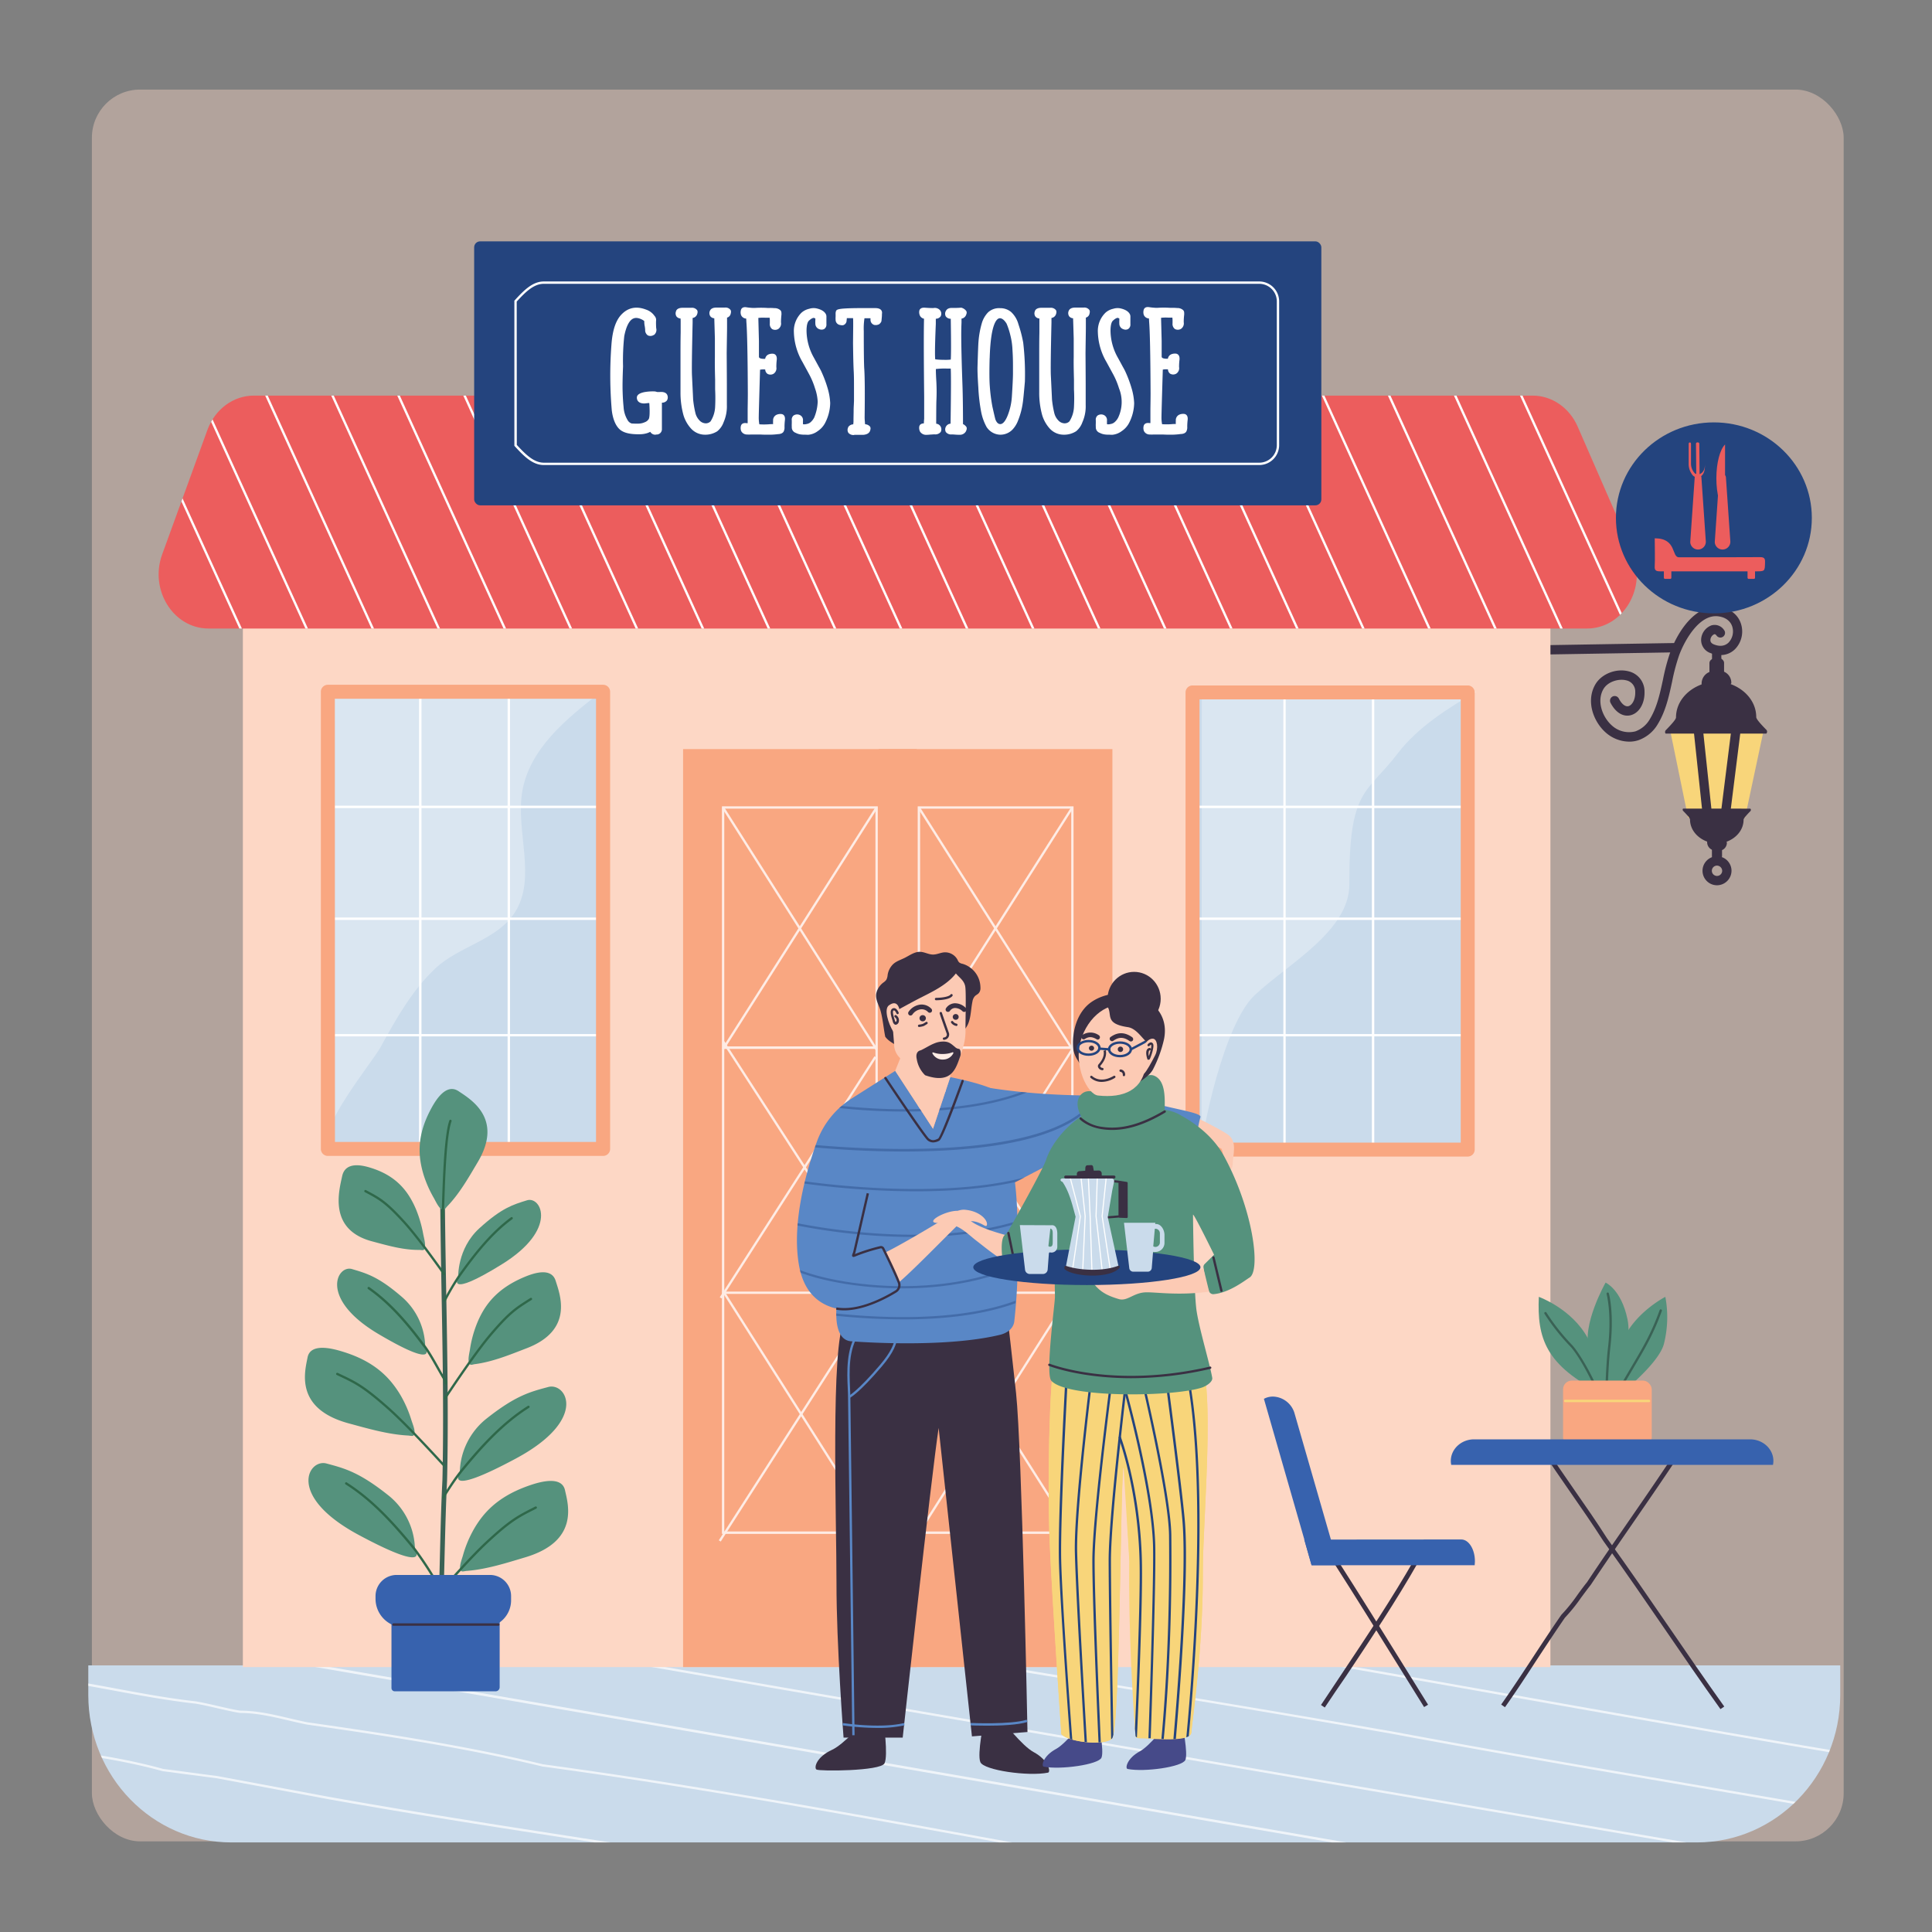 <?xml version="1.0" encoding="utf-8"?>
<svg xmlns="http://www.w3.org/2000/svg" viewBox="0 0 800 800">
  <rect x="0" y="0" width="800" height="800" fill="#808080" stroke="none"/>
  <defs>
    <clipPath id="a">
      <path d="M762,689.6v12.25c0,33.86-26.79,61.06-59.35,61.06H95.76c-32.56,0-59.2-27.2-59.2-61.06V689.6Z" fill="#cadbeb"/>
    </clipPath>
    <clipPath id="b">
      <rect data-name="SVGID" fill="none" height="495.21" width="541.39" x="100.56" y="193.21"/>
    </clipPath>
    <clipPath id="c">
      <rect data-name="SVGID" fill="none" height="640.45" width="522.95" x="101.99" y="60.16"/>
    </clipPath>
    <clipPath id="d">
      <path d="M657.11,260.26H86.36c-14.58,0-24.57-16-19.21-30.68L85.9,178c3.12-8.56,10.73-14.19,19.21-14.19h529.5c8,0,15.24,5,18.66,12.82l22.5,51.54C682.27,243.09,672.28,260.26,657.11,260.26Z" data-name="SVGID" fill="#ec5d5d"/>
    </clipPath>
    <clipPath id="e">
      <path d="M473.83,455.73s-1.62-2.25-19.17-2.12a280.66,280.66,0,0,1-44.63-3.1A100.94,100.94,0,0,0,393.47,446l-7.15,21.44-15.66-24-18.08,11.48a35.52,35.52,0,0,0-14.44,18.06c-4.58,12.82-10.37,33.64-7.35,50.89,2,11.3,8.26,16.33,15.5,18-.28,5.26.29,13.11,6.1,13.56,8.78.68,66.05,2.36,66.05,2.36,1.93-11.66,3-29.1,3-40.89,0-16.8-.59-22.17-1.15-27.34.64-.3,1.32-.64,2.06-1,11.64-6.05,27-14.5,38.64-15.93a71,71,0,0,1,33.29,4.2s2.13-12.24,2.82-14.18S485.09,459.22,473.83,455.73Z" data-name="SVGID" fill="none"/>
    </clipPath>
    <clipPath id="f">
      <path d="M493.46,559.68c11.42-1.45,4.54,67.32,4.6,91.64.08,31.82-4.37,61-4.77,66.11-.27,3.48-10.93,2.85-16,2.36-1.49-.14-7,.45-7.09-1-.86-10.09-3.08-44.26-2.56-72.33l-2.44-39.79c-1.45,15.11-1.45,109.82-4.74,113.19-3.12,3.19-18,1.54-21-1.77,0,0-3.81-55.43-4.85-80s0-78.22,3.16-78.35C453.61,559,478.09,561.63,493.46,559.68Z" data-name="SVGID" fill="#f8d57a"/>
    </clipPath>
  </defs>
  <g data-name="Layer 1">
    <g data-name="2">
      <rect fill="#fdd7c5" height="725.38" opacity=".4" rx="19.95" width="725.38" x="38.05" y="37.09"/>
      <path d="M762,689.6v12.25c0,33.86-26.79,61.06-59.35,61.06H95.76c-32.56,0-59.2-27.2-59.2-61.06V689.6Z" data-name="SVGID" fill="#cadbeb"/>
      <g clip-path="url(#a)" opacity=".7">
        <path d="M519.81,781.59h-.08c-35.87-6-72.21-12.55-107.36-18.93-61.27-11.11-124.63-22.6-187.74-31.18-32-7.75-64.34-12.63-97.43-17.36-2.7-.54-5.32-1.15-7.86-1.75-6.75-1.58-13.12-3.07-20-3.07-3-.49-6.18-1.23-9.27-1.94s-6.25-1.44-9.13-1.92c-11.57-1.29-23.35-3.47-34.74-5.58-5.69-1.05-11.57-2.14-17.35-3.1h-.05a68.4,68.4,0,0,1-14.26-2,.47.47,0,0,1-.37-.57.48.48,0,0,1,.57-.37,68.1,68.1,0,0,0,14.19,1.95c5.87,1,11.75,2.06,17.45,3.11C57.7,701,69.46,703.2,81,704.48c2.93.49,6.13,1.23,9.22,1.94s6.25,1.44,9.13,1.92c7,0,13.39,1.5,20.19,3.09,2.53.6,5.14,1.21,7.8,1.74,33.09,4.73,65.47,9.62,97.45,17.37,63.08,8.57,126.45,20.06,187.73,31.17,35.14,6.38,71.49,13,107.34,18.93a.48.48,0,0,1-.07,1Z" fill="#fff"/>
        <path d="M716.79,791.27h-.08C605,772.18,491.2,752.52,381.17,733.51c-106.63-18.43-216.9-37.48-325-56a.49.49,0,0,1,.16-1c108.1,18.49,218.37,37.54,325,56,110,19,223.8,38.67,335.53,57.76a.48.48,0,0,1,.4.55A.48.48,0,0,1,716.79,791.27Z" fill="#fff"/>
        <path d="M762.84,774.88h-.08l-.76-.13c-199.83-34.09-406.46-69.35-609.37-104.91a.48.48,0,0,1-.39-.56.47.47,0,0,1,.56-.39c202.91,35.56,409.53,70.82,609.36,104.91l.76.13a.5.5,0,0,1,.4.56A.49.49,0,0,1,762.84,774.88Z" fill="#fff"/>
        <path d="M785.89,754.52h-.09c-29.29-5.26-58.85-10.29-87.44-15.15-39.3-6.69-79.93-13.6-121.68-21.39-42.36-7.43-84.26-14.35-124.77-21-48.51-8-98.67-16.29-148.39-25.26a.47.47,0,0,1-.39-.56.48.48,0,0,1,.56-.39c49.71,9,99.87,17.25,148.37,25.26,40.52,6.69,82.42,13.61,124.8,21,41.74,7.79,82.37,14.7,121.66,21.39,28.59,4.86,58.16,9.89,87.45,15.15a.47.47,0,0,1,.39.56A.47.47,0,0,1,785.89,754.52Z" fill="#fff"/>
        <path d="M793.67,731.54h-.08c-55.87-9.11-112.22-19.08-166.71-28.72-55.41-9.8-112.7-19.94-169.43-29.16a.48.48,0,0,1-.4-.55.48.48,0,0,1,.55-.4c56.74,9.22,114,19.36,169.45,29.16,54.48,9.64,110.83,19.61,166.7,28.72a.48.48,0,0,1,.4.55A.49.49,0,0,1,793.67,731.54Z" fill="#fff"/>
        <path d="M373.19,785.38h-.1c-26.94-5.66-55.37-9.58-82.87-13.37-4.86-1-9.77-2.2-14.52-3.39s-9.64-2.41-14.45-3.37l-19.94-3.09c-35.38-5.48-68.79-10.65-105.45-17.17l-46.3-8.68c-3.83-.48-7.45-1-11.07-1.44s-7.23-1-11.09-1.45c-13.92-3.86-26.88-5.82-40.61-7.9-3.38-.51-6.77-1-10.19-1.57a.48.48,0,0,1-.4-.55.48.48,0,0,1,.55-.4c3.42.55,6.81,1.06,10.19,1.57,13.75,2.08,26.74,4.05,40.65,7.91,3.79.47,7.41.95,11,1.43s7.23,1,11.09,1.45L136,744c36.64,6.51,70.05,11.68,105.42,17.16l20,3.09c4.86,1,9.76,2.2,14.51,3.38s9.64,2.41,14.45,3.38c27.48,3.79,55.93,7.71,82.91,13.38a.48.48,0,0,1,.37.57A.49.49,0,0,1,373.19,785.38Z" fill="#fff"/>
      </g>
      <polygon fill="#f8d57a" points="722.2 338.07 699.36 338.11 691.94 302.03 729.79 302.4 722.2 338.07"/>
      <path d="M699,338.59l-.08-.39-7.53-36.66,39,.38-7.8,36.63Zm-6.43-36.07,7.22,35.1,22.06,0,7.39-34.72Z" fill="#f8d57a"/>
      <path d="M731.39,303.76a1.13,1.13,0,0,0,0-1.58c-2.22-2.25-4.17-4.41-4.17-5.24,0-6.09-4.26-11.32-10.57-13.66,0-.14.25-.28.25-.42a5,5,0,0,0-3-4.72v-3.66c0-1.23-1.53-2.23-3-2.23h-.06v.15c-2,.15-3,1.08-3,2.2v3.66a5.16,5.16,0,0,0-3.24,4.72c0,.15,0,.28,0,.42C698.25,285.75,694,291,694,297.06c0,.83-2,3-4.18,5.24a1.13,1.13,0,0,0-.14,1.46Z" fill="#3a3043"/>
      <path d="M724.78,334.84a.76.76,0,0,1,0,1.06c-1.49,1.5-2.8,3-2.8,3.51,0,4.08-2.85,7.58-7.08,9.15,0,.1.16.19.16.28a3.32,3.32,0,0,1-2,3.17v2.45c0,.82-1,1.5-2,1.5h0v-.1c-1.36-.1-2-.72-2-1.47v-2.45a3.47,3.47,0,0,1-2.17-3.17c0-.09,0-.18,0-.28-4.23-1.57-7.09-5.08-7.09-9.16,0-.55-1.31-2-2.8-3.51a.74.74,0,0,1-.09-1Z" fill="#3a3043"/>
      <path d="M674.63,307.1a14.91,14.91,0,0,1-9.89-3.91c-5-4.53-8.12-13-4.12-19.83,2.54-4.32,8.54-6.69,13.66-5.4a8.53,8.53,0,0,1,6.68,8.36c.17,4.86-2.16,8.89-5.67,9.82-3.17.83-6.31-1.08-8.4-5.11a1.93,1.93,0,1,1,3.43-1.78c1.2,2.32,2.7,3.49,4,3.15,1.44-.38,2.91-2.59,2.8-5.95a4.69,4.69,0,0,0-3.78-4.75c-3.05-.77-7.55.5-9.39,3.62-2.86,4.87-.52,11.46,3.4,15a10.54,10.54,0,0,0,9.81,2.53,11.32,11.32,0,0,0,6.06-5.17c2.89-4.78,4.1-10.35,5.38-16.26a84.27,84.27,0,0,1,3.1-11.59c3.42-9.16,10.72-19.49,20-18.47,4.53.5,7.87,3,9.15,6.78a10.47,10.47,0,0,1-2.53,10.78c-2.6,2.46-6.25,3-10,1.52a5.73,5.73,0,0,1-3.92-5.59,6.56,6.56,0,0,1,4.26-5.89,4.66,4.66,0,0,1,5.22,1.9,1.93,1.93,0,1,1-3.09,2.31c-.51-.68-.83-.58-1-.53a2.75,2.75,0,0,0-1.55,2.35c0,.31-.05,1.26,1.48,1.86,2.4.95,4.46.7,6-.73a6.73,6.73,0,0,0,1.54-6.75c-.8-2.36-2.9-3.84-5.92-4.18-7.6-.83-13.62,9.66-16,16a80.78,80.78,0,0,0-2.95,11.06c-1.29,5.95-2.63,12.11-5.85,17.44a15.12,15.12,0,0,1-8.21,6.85A12.22,12.22,0,0,1,674.63,307.1Z" fill="#3a3043"/>
      <rect fill="#3a3043" height="5.18" width="3.86" x="708.91" y="268.88"/>
      <rect fill="#3a3043" height="18.33" width="3.86" x="708.89" y="339.45"/>
      <path d="M710.88,366.57a6,6,0,1,1,6.1-6A6.05,6.05,0,0,1,710.88,366.57Zm0-8.14a2.14,2.14,0,1,0,2.24,2.14A2.2,2.2,0,0,0,710.88,358.43Z" fill="#3a3043"/>
      <rect fill="#3a3043" height="40.56" transform="rotate(-6.07 705.013 317.397)" width="3.86" x="702.92" y="297.09"/>
      <rect fill="#3a3043" height="3.86" transform="rotate(-82.85 716.906 317.645)" width="41.2" x="696.32" y="315.72"/>
      <rect fill="#3a3043" height="3.86" transform="rotate(-.95 664.843 269.085)" width="64.72" x="630.57" y="266.73"/>
      <path d="M126.24,196H617.8A24.15,24.15,0,0,1,642,220.14V690.3a0,0,0,0,1,0,0H100.56a0,0,0,0,1,0,0V221.67A25.68,25.68,0,0,1,126.24,196Z" fill="#fdd7c5"/>
      <g clip-path="url(#b)">
        <g clip-path="url(#c)" style="mix-blend-mode:multiply">
          <path d="M745.55,108.91H48.14a.49.49,0,0,1,0-1H745.55a.49.49,0,0,1,0,1Z" fill="#fdd7c5"/>
          <path d="M745.55,138.81H48.14a.49.49,0,0,1,0-1H745.55a.49.49,0,0,1,0,1Z" fill="#fdd7c5"/>
          <path d="M745.55,167.75H48.14a.49.49,0,0,1,0-1H745.55a.49.49,0,0,1,0,1Z" fill="#fdd7c5"/>
          <path d="M745.55,197.65H48.14a.49.49,0,0,1,0-1H745.55a.49.49,0,0,1,0,1Z" fill="#fdd7c5"/>
          <path d="M745.55,227.55H48.14a.48.48,0,0,1,0-1H745.55a.48.48,0,0,1,0,1Z" fill="#fdd7c5"/>
          <path d="M745.55,257.45H48.14a.47.47,0,0,1-.48-.48.48.48,0,0,1,.48-.48H745.55a.49.49,0,0,1,.48.48A.48.48,0,0,1,745.55,257.45Z" fill="#fdd7c5"/>
          <path d="M745.55,286.39H48.14a.48.48,0,1,1,0-1H745.55a.48.48,0,1,1,0,1Z" fill="#fdd7c5"/>
          <path d="M745.55,316.3H48.14a.49.49,0,0,1,0-1H745.55a.49.49,0,0,1,0,1Z" fill="#fdd7c5"/>
          <path d="M744.58,371.28H47.17a.49.49,0,0,1,0-1H744.58a.49.49,0,1,1,0,1Z" fill="#fdd7c5"/>
          <path d="M744.58,400.22H47.17a.49.49,0,0,1,0-1H744.58a.49.49,0,1,1,0,1Z" fill="#fdd7c5"/>
          <path d="M744.58,430.12H47.17a.49.49,0,0,1,0-1H744.58a.49.49,0,1,1,0,1Z" fill="#fdd7c5"/>
          <path d="M745.55,461H48.14a.49.49,0,0,1,0-1H745.55a.49.49,0,0,1,0,1Z" fill="#fdd7c5"/>
          <path d="M745.55,491.85H48.14a.48.48,0,1,1,0-1H745.55a.48.48,0,0,1,0,1Z" fill="#fdd7c5"/>
          <path d="M745.55,520.79H48.14a.48.48,0,1,1,0-1H745.55a.48.48,0,1,1,0,1Z" fill="#fdd7c5"/>
          <path d="M745.55,550.69H48.14a.47.47,0,0,1-.48-.48.48.48,0,0,1,.48-.48H745.55a.49.49,0,0,1,.48.48A.48.48,0,0,1,745.55,550.69Z" fill="#fdd7c5"/>
          <path d="M745.55,579.63H48.14a.48.48,0,1,1,0-1H745.55a.48.48,0,0,1,0,1Z" fill="#fdd7c5"/>
          <path d="M745.55,609.54H48.14a.49.49,0,0,1,0-1H745.55a.49.49,0,0,1,0,1Z" fill="#fdd7c5"/>
          <path d="M745.55,639.44H48.14a.49.49,0,0,1,0-1H745.55a.49.49,0,0,1,0,1Z" fill="#fdd7c5"/>
          <path d="M745.55,669.34H48.14a.48.48,0,1,1,0-1H745.55a.48.48,0,0,1,0,1Z" fill="#fdd7c5"/>
          <path d="M745.55,698.28H48.14a.49.49,0,0,1,0-1H745.55a.49.49,0,0,1,0,1Z" fill="#fdd7c5"/>
          <path d="M745.55,728.18H48.14a.48.48,0,1,1,0-1H745.55a.48.48,0,0,1,0,1Z" fill="#fdd7c5"/>
          <path d="M750.37,341.38H52a.49.49,0,1,1,0-1H750.37a.49.49,0,0,1,0,1Z" fill="#fdd7c5"/>
        </g>
      </g>
      <rect fill="#f9a781" height="380.12" width="96.71" x="363.91" y="310.18"/>
      <path d="M444.53,635.15H380V333.88h64.53Zm-63.56-1h62.6V334.84H381Z" fill="#feece5"/>
      <rect fill="#feece5" height="118.58" transform="rotate(-32.41 412.342 384.457)" width=".96" x="411.78" y="325.12"/>
      <rect fill="#feece5" height=".96" transform="rotate(-57.57 412.229 384.402)" width="118.58" x="352.98" y="383.93"/>
      <rect fill="#feece5" height=".96" width="64.82" x="380.08" y="433.33"/>
      <rect fill="#feece5" height="118.58" transform="rotate(-32.41 412.343 584.69)" width=".96" x="411.78" y="525.33"/>
      <rect fill="#feece5" height=".96" transform="rotate(-57.58 412.3 584.638)" width="118.58" x="352.98" y="584.14"/>
      <rect fill="#feece5" height=".96" width="64.82" x="380.08" y="534.81"/>
      <rect fill="#feece5" height="118.58" transform="rotate(-32.41 412.334 484.57)" width=".96" x="411.78" y="425.22"/>
      <rect fill="#feece5" height=".96" transform="rotate(-57.57 412.23 484.503)" width="118.58" x="352.98" y="484.03"/>
      <rect fill="#feece5" height=".96" width="64.82" x="380.08" y="433.33"/>
      <rect fill="#f9a781" height="380.12" width="96.71" x="282.85" y="310.18"/>
      <path d="M363.47,635.15H298.94V333.88h64.53Zm-63.56-1h62.6V334.84h-62.6Z" fill="#feece5"/>
      <rect fill="#feece5" height="118.58" transform="rotate(-32.41 331.274 384.46)" width=".96" x="330.72" y="325.12"/>
      <rect fill="#feece5" height=".96" transform="rotate(-57.56 331.176 384.402)" width="118.58" x="271.92" y="383.93"/>
      <rect fill="#feece5" height=".96" width="62.8" x="300.07" y="433.33"/>
      <rect fill="#feece5" height="118.58" transform="rotate(-32.41 331.275 584.695)" width=".96" x="330.72" y="525.33"/>
      <rect fill="#feece5" height=".96" transform="rotate(-57.3 333.89 587.44)" width="118.58" x="271.92" y="584.14"/>
      <rect fill="#feece5" height=".96" width="62.8" x="300.07" y="534.81"/>
      <rect fill="#feece5" height="118.58" transform="rotate(-32.9 325.779 481.934)" width=".96" x="330.72" y="425.22"/>
      <rect fill="#feece5" height=".96" transform="rotate(-57.3 333.596 486.695)" width="118.58" x="271.92" y="484.03"/>
      <rect fill="#feece5" height=".96" width="62.8" x="300.07" y="433.33"/>
      <rect fill="#cadbeb" height="190.03" width="112.86" x="135.92" y="286.39"/>
      <path d="M249.26,476.42H136.4a.48.48,0,0,1-.48-.48v-190a.47.47,0,0,1,.48-.48H249.26a.47.47,0,0,1,.48.48v190A.48.48,0,0,1,249.26,476.42Zm-112.38-1h111.9V286.39H136.88Z" fill="#fff"/>
      <path d="M249.74,429.15H135.92a.47.47,0,0,1-.48-.48.48.48,0,0,1,.48-.48H249.74a.48.48,0,0,1,.48.48A.47.47,0,0,1,249.74,429.15Z" fill="#fff"/>
      <path d="M249.74,380.92H135.92a.48.48,0,0,1,0-1H249.74a.48.48,0,1,1,0,1Z" fill="#fff"/>
      <path d="M249.74,334.62H135.92a.48.48,0,0,1,0-1H249.74a.48.48,0,0,1,0,1Z" fill="#fff"/>
      <path d="M210.67,475.94a.49.49,0,0,1-.48-.48v-191a.49.49,0,0,1,1,0v191A.49.49,0,0,1,210.67,475.94Z" fill="#fff"/>
      <path d="M174,475.94a.48.48,0,0,1-.48-.48v-191a.48.48,0,1,1,1,0v191A.48.48,0,0,1,174,475.94Z" fill="#fff"/>
      <path d="M136.1,474.55c-5-6.72,18.14-34.85,21.43-40.84,6.38-11.63,13-23.51,22.73-32.71s25.79-11.81,33-23.28c9.05-14.34.22-33.26,3-50,3-17.6,18.2-30.13,32.37-41L148.83,286c-4,0-8.43.13-11.19,3s-2.77,7-2.75,10.77Q135.51,387.14,136.1,474.55Z" fill="#fff" opacity=".3"/>
      <path d="M249.7,478.64H135.75a2.89,2.89,0,0,1-2.89-2.9V286.44a2.89,2.89,0,0,1,2.89-2.89h114a2.9,2.9,0,0,1,2.89,2.89v189.3A2.9,2.9,0,0,1,249.7,478.64Zm-111-5.79H246.8V289.34H138.65Z" fill="#f9a781"/>
      <rect fill="#cadbeb" height="190.03" width="113.82" x="492.82" y="286.39"/>
      <path d="M607.13,476.42H493.3a.49.49,0,0,1-.48-.48v-190a.48.48,0,0,1,.48-.48H607.13a.48.48,0,0,1,.48.48v190A.49.49,0,0,1,607.13,476.42Zm-113.34-1H606.65V286.39H493.79Z" fill="#fff"/>
      <path d="M607.61,429.15H492.82a.47.47,0,0,1-.48-.48.48.48,0,0,1,.48-.48H607.61a.48.48,0,0,1,.48.48A.47.47,0,0,1,607.61,429.15Z" fill="#fff"/>
      <path d="M607.61,380.92H492.82a.48.48,0,0,1,0-1H607.61a.48.48,0,0,1,0,1Z" fill="#fff"/>
      <path d="M607.61,334.62H492.82a.48.48,0,0,1,0-1H607.61a.48.48,0,1,1,0,1Z" fill="#fff"/>
      <path d="M568.54,475.94a.49.49,0,0,1-.48-.48v-191a.49.49,0,0,1,1,0v191A.49.49,0,0,1,568.54,475.94Z" fill="#fff"/>
      <path d="M531.89,475.94a.48.48,0,0,1-.48-.48v-191a.48.48,0,0,1,.48-.48.49.49,0,0,1,.48.48v191A.49.49,0,0,1,531.89,475.94Z" fill="#fff"/>
      <path d="M497.56,475.72c0-6.3,9.09-51.5,21.92-63.59,13.8-13,39.33-26.54,39.26-46-.16-39.87,7.08-37.16,20.16-54.31,8.13-10.66,21-18.86,32.52-25.43H497.64S497.56,475.17,497.56,475.72Z" fill="#fff" opacity=".3"/>
      <path d="M607.75,478.91H493.81a2.89,2.89,0,0,1-2.9-2.89V286.72a2.89,2.89,0,0,1,2.9-2.89H607.75a2.89,2.89,0,0,1,2.89,2.89V476A2.89,2.89,0,0,1,607.75,478.91Zm-111-5.78H604.86V289.61H496.7Z" fill="#f9a781"/>
      <path d="M657.11,260.26H86.36c-14.58,0-24.57-16-19.21-30.68L85.9,178c3.12-8.56,10.73-14.19,19.21-14.19h529.5c8,0,15.24,5,18.66,12.82l22.5,51.54C682.27,243.09,672.28,260.26,657.11,260.26Z" data-name="SVGID" fill="#ec5d5d"/>
      <g clip-path="url(#d)">
        <rect fill="#fff" height="131.78" transform="rotate(-24.52 651.095 210.11)" width=".96" x="650.56" y="144.22"/>
        <rect fill="#fff" height="131.78" transform="rotate(-24.52 623.722 210.114)" width=".96" x="623.22" y="144.22"/>
        <rect fill="#fff" height="131.78" transform="rotate(-24.52 596.4 210.104)" width=".96" x="595.87" y="144.22"/>
        <rect fill="#fff" height="131.78" transform="rotate(-24.52 569.049 210.112)" width=".96" x="568.53" y="144.22"/>
        <rect fill="#fff" height="131.78" transform="rotate(-24.52 541.698 210.12)" width=".96" x="541.18" y="144.22"/>
        <rect fill="#fff" height="131.78" transform="rotate(-24.52 514.353 210.106)" width=".96" x="513.83" y="144.22"/>
        <rect fill="#fff" height="131.78" transform="rotate(-24.52 487.002 210.114)" width=".96" x="486.49" y="144.22"/>
        <rect fill="#fff" height="131.78" transform="rotate(-24.52 459.652 210.122)" width=".96" x="459.14" y="144.22"/>
        <rect fill="#fff" height="131.78" transform="rotate(-24.52 432.306 210.108)" width=".96" x="431.79" y="144.22"/>
        <rect fill="#fff" height="131.78" transform="rotate(-24.52 404.956 210.116)" width=".96" x="404.45" y="144.22"/>
        <rect fill="#fff" height="131.78" transform="rotate(-24.52 377.605 210.124)" width=".96" x="377.1" y="144.22"/>
        <rect fill="#fff" height="131.78" transform="rotate(-24.52 350.26 210.11)" width=".96" x="349.75" y="144.22"/>
        <rect fill="#fff" height="131.78" transform="rotate(-24.52 322.91 210.118)" width=".96" x="322.41" y="144.22"/>
        <rect fill="#fff" height="131.78" transform="rotate(-24.52 295.559 210.126)" width=".96" x="295.06" y="144.22"/>
        <rect fill="#fff" height="131.78" transform="rotate(-24.52 268.213 210.111)" width=".96" x="267.71" y="144.22"/>
        <rect fill="#fff" height="131.78" transform="rotate(-24.52 240.863 210.12)" width=".96" x="240.37" y="144.22"/>
        <rect fill="#fff" height="131.78" transform="rotate(-24.52 213.512 210.128)" width=".96" x="213.02" y="144.22"/>
        <rect fill="#fff" height="131.78" transform="rotate(-24.52 186.167 210.113)" width=".96" x="185.67" y="144.22"/>
        <rect fill="#fff" height="131.78" transform="rotate(-24.52 158.816 210.121)" width=".96" x="158.33" y="144.22"/>
        <rect fill="#fff" height="131.78" transform="rotate(-24.52 131.47 210.107)" width=".96" x="130.98" y="144.22"/>
        <rect fill="#fff" height="131.78" transform="rotate(-24.52 104.12 210.115)" width=".96" x="103.63" y="144.22"/>
        <rect fill="#fff" height="131.78" transform="rotate(-24.52 76.77 210.123)" width=".96" x="76.29" y="144.22"/>
      </g>
      <rect fill="#24447e" height="109.31" rx="2.47" width="350.8" x="196.34" y="99.94"/>
      <path d="M521.33,192.56H225.18c-4.58,0-8.17-3.54-12.06-7.82l-.13-.14V124.51l.13-.14c3.89-4.28,7.48-7.82,12.06-7.82H521.33a8.26,8.26,0,0,1,8.34,8.15v59.72A8.25,8.25,0,0,1,521.33,192.56ZM214,184.23c3.68,4,7.08,7.36,11.22,7.36H521.33a7.29,7.29,0,0,0,7.37-7.17V124.7a7.29,7.29,0,0,0-7.37-7.18H225.18c-4.14,0-7.54,3.32-11.22,7.36Z" fill="#fff"/>
      <path d="M270.29,131.47c.29.16.43.59.4,1.29a27.23,27.23,0,0,0,.08,3.22c.12,1,0,1.57-.48,1.87-1.36.7-2.08.27-2.18-1.29,0-.14-.05-.6-.15-1.39a10.59,10.59,0,0,1-.21-1.63,4.55,4.55,0,0,1,.07-.88,4.6,4.6,0,0,0-1.42-1.12q-6.69-3.47-8.84,7.49a94.49,94.49,0,0,0-.51,12.69c-.2,4.63-.26,8.05-.18,10.24q.11,3.87.4,6.61a12.83,12.83,0,0,0,1.82,5.94,3.87,3.87,0,0,0,2.22,1.79,23.2,23.2,0,0,0,2.94.1,7.78,7.78,0,0,0,3.17-.67,4.06,4.06,0,0,0,2.15-1.87q.62-1.32.32-6.17c-.07-1.2-.17-1.8-.29-1.8q-.62,0-2.76.24c-1.43,0-2.15-.49-2.15-1.46,0-.54.81-1,2.44-1.36a20.2,20.2,0,0,1,3.49-.27,2.89,2.89,0,0,1,1.24.24,10.74,10.74,0,0,0,1.56,0c1-.06,1.68.13,2,.58.48,1.31,0,2-1.53,1.93l-.73,0v11.8c0,.9-.47,1.36-1.42,1.36a1.57,1.57,0,0,1-1.89-1.53c0-.18-.18-.11-.55.2a8.26,8.26,0,0,1-1.49.72,10.06,10.06,0,0,1-2.84.44q-5.56.14-7.67-1.77c-1.56-1.33-2.55-3.75-3-7.25a165.57,165.57,0,0,1-.14-27q.62-8.85,4.15-12.25t8.8-1.56A5.75,5.75,0,0,1,270.29,131.47Z" fill="#fff"/>
      <path d="M271.43,180a2.37,2.37,0,0,1-2.17-1.19,9.27,9.27,0,0,1-1.15.5,10.2,10.2,0,0,1-3.13.5c-4,.09-6.75-.56-8.36-2s-2.82-4.07-3.29-7.86a166.59,166.59,0,0,1-.15-27.14c.43-6.21,1.88-10.42,4.44-12.87,2.67-2.62,6-3.22,9.81-1.77a6.94,6.94,0,0,1,3.6,2.65,2.42,2.42,0,0,1,.63,2,28.28,28.28,0,0,0,.06,3.08,2.68,2.68,0,0,1-.89,2.78l-.09,0a2.55,2.55,0,0,1-2.48.2,2.6,2.6,0,0,1-1.11-2.28c0-.11,0-.34-.14-1.34a10.22,10.22,0,0,1-.23-1.74c0-.2,0-.38,0-.55a3.45,3.45,0,0,0-.84-.59c-1.53-.79-2.77-.94-3.8-.44-1.61.78-2.88,3.29-3.65,7.26a93.49,93.49,0,0,0-.5,12.5c-.19,4.62-.25,8-.18,10.21.07,2.54.21,4.74.4,6.54a11.85,11.85,0,0,0,1.66,5.5,3,3,0,0,0,1.66,1.4,27,27,0,0,0,2.7.07,6.75,6.75,0,0,0,2.78-.6,3.12,3.12,0,0,0,1.66-1.38c.19-.42.48-1.71.24-5.71,0-.37-.05-.65-.07-.85-.41,0-1,.09-1.92.19h-.1c-2.81,0-3.11-1.69-3.11-2.42,0-1.41,1.7-2,3.19-2.3a21,21,0,0,1,3.7-.29,3.92,3.92,0,0,1,1.46.25,11.85,11.85,0,0,0,1.28,0c1.39-.09,2.34.25,2.84,1a.66.66,0,0,1,.09.19,2.42,2.42,0,0,1-.11,2.32,2.48,2.48,0,0,1-2.08.91v10.87a2.18,2.18,0,0,1-2.34,2.32Zm-.65-2.61c.1.63.31.72.83.67h.1c.46,0,.46-.06.46-.39v-11.8a1,1,0,0,1,.91-1l.84,0a1.29,1.29,0,0,0,.69-.11,2.29,2.29,0,0,0-.07-.36,1.88,1.88,0,0,0-1.05-.11,15.1,15.1,0,0,1-1.7,0,.81.81,0,0,1-.34-.08,2,2,0,0,0-.83-.15,19.2,19.2,0,0,0-3.32.25,5.12,5.12,0,0,0-1.62.56c.05.16.27.34,1.11.34,1.47-.16,2.36-.23,2.81-.23,1.09,0,1.16,1.19,1.26,2.7.27,4.57-.11,6-.42,6.64a5,5,0,0,1-2.62,2.33,8.72,8.72,0,0,1-3.57.77,19.3,19.3,0,0,1-3.12-.12,4.79,4.79,0,0,1-2.85-2.22,13.7,13.7,0,0,1-2-6.37c-.2-1.83-.33-4.08-.41-6.67-.07-2.21,0-5.68.19-10.31a92.79,92.79,0,0,1,.52-12.82c.93-4.73,2.47-7.55,4.71-8.64,1.59-.76,3.45-.61,5.52.46a5.8,5.8,0,0,1,1.71,1.35,1,1,0,0,1,.22.81,3.44,3.44,0,0,0-.06.7,9.81,9.81,0,0,0,.2,1.45,15.6,15.6,0,0,1,.16,1.57,1.33,1.33,0,0,0,.16.67,3.47,3.47,0,0,0,.53-.2,1.61,1.61,0,0,0,.05-.93,27.5,27.5,0,0,1-.08-3.35,1.92,1.92,0,0,0,0-.52.94.94,0,0,1-.26-.3,4.86,4.86,0,0,0-2.69-2c-3.11-1.18-5.66-.74-7.79,1.34s-3.47,6-3.86,11.62a165.86,165.86,0,0,0,.14,26.8c.41,3.22,1.3,5.45,2.66,6.62s3.59,1.61,7,1.53a8.76,8.76,0,0,0,2.53-.38,6.91,6.91,0,0,0,1.25-.59,1.39,1.39,0,0,1,1.48-.39A1,1,0,0,1,270.78,177.39Z" fill="#fff"/>
      <path d="M282.78,130.93c-1.7.11-2.3-.5-1.82-1.83.22-.45.85-.68,1.89-.68.68,0,1.86,0,3.53,0a1.8,1.8,0,0,1,1.53.51c.15.09.12.43-.07,1s-.77.82-1.79.91h-.14c0,.8.07,1.72.07,2.79q-.44,18.81-.25,22,.47,9.81.47,9.91a40.69,40.69,0,0,0,.95,5.63,7.45,7.45,0,0,0,2,3.62,4.48,4.48,0,0,0,3.24,1.5,3.67,3.67,0,0,0,2.76-1.16q1.65-2.1,2.11-6.51a65.46,65.46,0,0,0,0-7.39l0-4q-.18-6.41-.11-9.29v-7.8c-.15-4.84-.24-7.94-.29-9.3h-.07c-1.63.12-2.21-.49-1.75-1.83.19-.45.8-.67,1.82-.67q1,0,3.45,0a1.7,1.7,0,0,1,1.5.51c.12.09.09.43-.08,1s-.64.76-1.49.88q0,1.48,0,4.74,0,2.31-.14,10.69.06,12.24.07,12.85v8.65a15.26,15.26,0,0,1-1.27,6.75,7.69,7.69,0,0,1-2.3,3.35,8.28,8.28,0,0,1-4.69,1.16,6.84,6.84,0,0,1-5-2.28,13.52,13.52,0,0,1-2.91-5.22,34.15,34.15,0,0,1-1.17-9.15V146.9q0-4.28.08-9.15,0-1.42,0-3.06c0-.95,0-1.47,0-1.56,0-.29,0-.82-.07-1.59Z" fill="#fff"/>
      <path d="M291.84,180a7.81,7.81,0,0,1-5.71-2.56,14.44,14.44,0,0,1-3.14-5.6,35.08,35.08,0,0,1-1.21-9.43V146.9c0-2.86,0-5.94.07-9.17,0-.94,0-2,0-3.06,0-.94,0-1.45,0-1.54,0-.24,0-.66-.05-1.25a2.29,2.29,0,0,1-1.67-.83,2.36,2.36,0,0,1-.15-2.28.36.36,0,0,0,0-.09c.59-1.23,2.23-1.23,2.76-1.23s1.88,0,3.56,0a2.62,2.62,0,0,1,2.15.75c.68.57.33,1.63.19,2a2.29,2.29,0,0,1-1.84,1.46c0,.59,0,1.24,0,1.94-.29,12.49-.38,19.87-.26,21.95.39,8.07.46,9.57.47,9.88a42.43,42.43,0,0,0,.91,5.44,6.62,6.62,0,0,0,1.68,3.17,3.62,3.62,0,0,0,2.54,1.25,2.79,2.79,0,0,0,2.08-.8,12.11,12.11,0,0,0,1.9-6,72.31,72.31,0,0,0,0-7.26l0-4c-.12-4.25-.15-7.4-.1-9.33v-7.77c-.11-3.93-.2-6.71-.25-8.34a2.21,2.21,0,0,1-1.62-.81,2.32,2.32,0,0,1-.18-2.29c.38-.9,1.29-1.33,2.73-1.33.67,0,1.85,0,3.48,0a2.54,2.54,0,0,1,2.14.78c.59.54.33,1.47.18,2a2.1,2.1,0,0,1-1.44,1.38c0,1,0,2.32,0,4s-.08,5.1-.15,10.68q.08,12.22.07,12.84v8.65a16.2,16.2,0,0,1-1.35,7.14,8.43,8.43,0,0,1-2.64,3.76A9.23,9.23,0,0,1,291.84,180Zm-9.06-50a1,1,0,0,1,.64.24,1,1,0,0,1,.32.67l0,.61c.05.8.07,1.35.07,1.65q0,.13,0,1.59c0,1.07,0,2.08,0,3,0,3.22-.07,6.3-.07,9.15v15.47a33,33,0,0,0,1.12,8.85,12.54,12.54,0,0,0,2.69,4.86,5.88,5.88,0,0,0,4.32,2,7.38,7.38,0,0,0,4.15-1,6.57,6.57,0,0,0,1.95-2.93,14.35,14.35,0,0,0,1.19-6.34v-8.68q0-.62-.07-12.85c.07-5.6.12-9.16.15-10.7,0-2.14,0-3.73,0-4.71a1,1,0,0,1,.83-1c.58-.08.71-.22.71-.22s0-.16.05-.22a1.22,1.22,0,0,0-.49-.05c-1.68,0-2.83,0-3.49,0a2.33,2.33,0,0,0-1,.13,1.15,1.15,0,0,0-.07.41,3.48,3.48,0,0,0,.56.05h.45a1,1,0,0,1,1,.93q.08,2,.29,9.3V148c0,1.92,0,5,.11,9.26l0,4a69.28,69.28,0,0,1,0,7.5c-.33,3.16-1.09,5.45-2.3,7a4.62,4.62,0,0,1-3.48,1.52,5.41,5.41,0,0,1-3.95-1.75,8.31,8.31,0,0,1-2.23-4.07,41.89,41.89,0,0,1-1-5.78v-.11c0-.16-.18-3.74-.48-9.86-.12-2.16,0-9.38.26-22.08,0-1,0-1.92-.07-2.7a.94.94,0,0,1,.26-.72,1,1,0,0,1,.7-.3h.14c.71-.07.87-.26.87-.26l.07-.2a1.34,1.34,0,0,0-.54-.05c-1.73,0-2.9-.06-3.57,0a2.19,2.19,0,0,0-1.05.16.86.86,0,0,0-.06.38,3,3,0,0,0,.62.06h.39Z" fill="#fff"/>
      <path d="M322.59,129.61a3,3,0,0,1,0,.74,29.33,29.33,0,0,0-.18,3.19c0,1-.16,1.56-.62,1.83-1.41.61-2.1.14-2.07-1.42,0-.14,0-.6,0-1.39a10.72,10.72,0,0,1-.07-1.63,1,1,0,0,1,0-.31q-1.17,0-2.73,0c-2.67-.09-4,.11-3.93.58l.25,10.07q0,3.22,0,6.45c.05,1.49,1.51,2.09,4.4,1.79v0q0-1.42.87-1.8a3,3,0,0,1,1.6-.2c.42.11.59.59.51,1.42a29.33,29.33,0,0,0-.18,3.19c0,.95-.16,1.56-.62,1.83-1.4.61-2.1.14-2.07-1.42v-.41a19.93,19.93,0,0,0-2.55,0l-1.2.2a.46.46,0,0,0-.29.48q-.54,18.27-.55,19.77c0,2.42.21,3.76.55,4s1.76.25,4.48.14a17.93,17.93,0,0,1,2.91,0,5.47,5.47,0,0,1,0-.75,9.76,9.76,0,0,1-.07-1.56c0-.9.31-1.47.87-1.7a3,3,0,0,1,1.6-.2c.41.09.58.54.51,1.36a24.5,24.5,0,0,0-.18,3,2.62,2.62,0,0,1-.22,1.32.49.49,0,0,1-.25.31.65.65,0,0,1-.15.1,2.61,2.61,0,0,1-1.13.24,47.12,47.12,0,0,1-7.27.1l-2,0h-.54q-.19,0-1.35,0a14.5,14.5,0,0,1-1.53,0c-.9-.09-1.44-.38-1.64-.88a2.51,2.51,0,0,1,0-1.53c.12-.38.57-.52,1.34-.4l1.5.17c0-.52,0-1.12,0-1.8s0-2.26,0-5.16c0-3.27.07-5.45.07-6.54q-.11-23.78-.62-29.74a10.46,10.46,0,0,1,0-2.1,3.82,3.82,0,0,1-.69,0c-.88-.09-1.4-.39-1.57-.89a2.48,2.48,0,0,1,0-1.52c.12-.39.56-.52,1.31-.41a25.39,25.39,0,0,0,2.87.27,3.3,3.3,0,0,1,.47,0,37,37,0,0,1,5.32,0h1.16a14,14,0,0,1,1.64.07Q322.66,128.7,322.59,129.61Z" fill="#fff"/>
      <path d="M318.46,180c-1.07,0-2.29,0-3.69-.08-.72,0-1.39,0-1.93,0h-.54l-.18,0h0s-.22,0-1.17,0a11.36,11.36,0,0,1-1.6,0,2.65,2.65,0,0,1-2.47-1.49,3.58,3.58,0,0,1-.05-2.19c.16-.48.68-1.3,2.4-1l.36,0c0-.23,0-.47,0-.72,0-.53,0-2.24,0-5.17q.08-4.91.07-6.53c-.07-15.74-.28-25.72-.61-29.66,0-.44-.06-.86-.06-1.25a2.38,2.38,0,0,1-2.15-1.5,3.52,3.52,0,0,1,0-2.15c.16-.49.68-1.31,2.37-1a24.6,24.6,0,0,0,2.73.26,4.28,4.28,0,0,1,.52,0,40.58,40.58,0,0,1,5.32,0h1.11a15.56,15.56,0,0,1,1.75.08,3.49,3.49,0,0,1,2.54.9,1.56,1.56,0,0,1,.39,1.08,4.89,4.89,0,0,1,0,.85,27.79,27.79,0,0,0-.18,3.07,2.71,2.71,0,0,1-1.09,2.7l-.1.06a2.54,2.54,0,0,1-2.49,0,2.6,2.6,0,0,1-.94-2.35c0-.12,0-.57,0-1.34,0-.38-.06-.71-.08-1-.53,0-1.12,0-1.74,0a15.41,15.41,0,0,0-2.94.08l.25,9.58c0,2.17,0,4.31,0,6.45a.63.63,0,0,0,.21.5c.18.16.75.48,2.37.41a2.37,2.37,0,0,1,1.34-1.81,4,4,0,0,1,2.18-.27c.59.16,1.44.67,1.28,2.46a24.61,24.61,0,0,0-.17,3.06,2.72,2.72,0,0,1-1.1,2.7l-.1.06a2.52,2.52,0,0,1-2.49,0,2.29,2.29,0,0,1-.92-1.8,11.76,11.76,0,0,0-1.48,0l-.66.1c-.35,11.9-.53,18.41-.53,19.39a15.13,15.13,0,0,0,.24,3.22,29.77,29.77,0,0,0,3.78,0,18.58,18.58,0,0,1,1.92-.08,8.67,8.67,0,0,1,0-1.38,2.49,2.49,0,0,1,1.47-2.51,4,4,0,0,1,2.15-.26c.56.13,1.44.6,1.28,2.39a25.21,25.21,0,0,0-.18,2.93,3.58,3.58,0,0,1-.28,1.72,1.45,1.45,0,0,1-.57.72,1.85,1.85,0,0,1-.33.21,3.7,3.7,0,0,1-1.48.32A28.86,28.86,0,0,1,318.46,180Zm-3.68-2a44.52,44.52,0,0,0,7.16-.09h.21a1.4,1.4,0,0,0,.61-.13h0a1.7,1.7,0,0,0,.11-.83,24.55,24.55,0,0,1,.18-3.19,2,2,0,0,0,0-.33,2.35,2.35,0,0,0-.82.18c-.2.08-.24.6-.25.81a9.26,9.26,0,0,0,.07,1.45,6.2,6.2,0,0,0,0,.72,1,1,0,0,1-.26.79,1,1,0,0,1-.78.29,17.12,17.12,0,0,0-2.75,0c-4.14.18-4.74,0-5.13-.33-.57-.45-.9-1.37-.93-4.79,0-1,.18-7.68.55-19.81a1.4,1.4,0,0,1,.93-1.36l.11,0,1.26-.21a17.56,17.56,0,0,1,2.73,0,1,1,0,0,1,.93,1v.41a1.68,1.68,0,0,0,.1.74,3.35,3.35,0,0,0,.54-.17,1.56,1.56,0,0,0,.13-.93,26.77,26.77,0,0,1,.18-3.33,2,2,0,0,0,0-.41,2.3,2.3,0,0,0-.82.19c-.2.09-.24.67-.25.91a1,1,0,0,1-.86,1c-2.21.23-3.71,0-4.6-.82a2.58,2.58,0,0,1-.87-1.9q0-3.25,0-6.48L312,131.22a1.17,1.17,0,0,1,.33-.87c.47-.51,1.41-.8,4.6-.69,1,0,1.91,0,2.67,0a.92.92,0,0,1,.78.37,1,1,0,0,1,.18.85s0,.1,0,.13a9.69,9.69,0,0,0,.07,1.46c0,.87,0,1.34,0,1.48a1.52,1.52,0,0,0,.1.74,3.75,3.75,0,0,0,.54-.17,1.56,1.56,0,0,0,.13-.93,26.77,26.77,0,0,1,.18-3.33,2.23,2.23,0,0,0,0-.53,3.52,3.52,0,0,0-1.17-.21,13.38,13.38,0,0,0-1.58-.07H317.6a40.11,40.11,0,0,0-5.15,0h-.19l-.33,0a25.29,25.29,0,0,1-3-.28l-.31,0a2.07,2.07,0,0,0,.09.74,1.89,1.89,0,0,0,.74.19,3,3,0,0,0,.52,0,1,1,0,0,1,.77.3,1,1,0,0,1,.26.78,8.56,8.56,0,0,0,0,1.9c.34,4,.55,14,.62,29.83,0,1.09,0,3.27-.07,6.56-.06,3.56-.05,4.73,0,5.1,0,.7,0,1.28,0,1.79a1,1,0,0,1-1.06,1l-1.51-.18-.36,0a2,2,0,0,0,.09.74,3.35,3.35,0,0,0,.81.19,11.94,11.94,0,0,0,1.37,0,13.23,13.23,0,0,1,1.47,0h.48C313.37,178,314,178,314.78,178Z" fill="#fff"/>
      <path d="M328.82,176.88a.84.84,0,0,0,0-.27c0-.25,0-.7,0-1.36s0-1.07,0-1.19c-.12-1.31.53-1.77,2-1.39.49.19.73.68.73,1.5,0,.43,0,1.1,0,2,.41.18.72.31.91.37a4.42,4.42,0,0,0,1.75-.1,4.09,4.09,0,0,0,2-.88,7.33,7.33,0,0,0,1.89-2.44,19.76,19.76,0,0,0,1.49-6.88,20.15,20.15,0,0,0-1.16-5.84,32.56,32.56,0,0,0-2.4-5.8l-2.84-5.22a24.7,24.7,0,0,1-3.46-11.9,9.57,9.57,0,0,1,2.84-7.36,5.94,5.94,0,0,1,2.76-1.39,5.16,5.16,0,0,1,2.41-.2q2.61.54,3.42,1.86a1,1,0,0,1,.14.61,2.06,2.06,0,0,1,0,.44c0,.54,0,1.46,0,2.75a1.2,1.2,0,0,1-.55,1.19c-.12.11-.49.09-1.13-.07a1.5,1.5,0,0,1-1-1.43q0-.37,0-1.35c0-.68,0-1.08,0-1.19v-.14c-.61-.31-1-.52-1.28-.61-.85-.15-1.87.33-3.05,1.46-.83.82-1.24,2.44-1.24,4.89a23.86,23.86,0,0,0,3.13,11.42c.7,1.29,1.38,2.52,2,3.7.46.79.77,1.38.94,1.76a47.9,47.9,0,0,1,2.69,7.12,24.56,24.56,0,0,1,1,5.87,17.75,17.75,0,0,1-2,7.84,8.28,8.28,0,0,1-2.66,2.95,6.73,6.73,0,0,1-3.49,1.35,18.71,18.71,0,0,1-2.59,0,5.45,5.45,0,0,1-2.11-.61c-.72-.36-1.09-.78-1.09-1.26Z" fill="#fff"/>
      <path d="M333.58,180c-.54,0-1.09,0-1.63-.06a6.38,6.38,0,0,1-2.49-.72,2.38,2.38,0,0,1-1.6-2.11v-.22l0-.16a14,14,0,0,1,0-1.48c0-.63,0-1,0-1.16a2.26,2.26,0,0,1,.69-2,2.64,2.64,0,0,1,2.49-.3,2.27,2.27,0,0,1,1.45,2.43c0,.3,0,.77,0,1.4l.19.07a3.58,3.58,0,0,0,1.29-.11,3.43,3.43,0,0,0,1.54-.64,6.32,6.32,0,0,0,1.65-2.08,18.77,18.77,0,0,0,1.43-6.54,19.21,19.21,0,0,0-1.12-5.54,31.2,31.2,0,0,0-2.33-5.64l-2.84-5.22a25.79,25.79,0,0,1-3.57-12.36,10.57,10.57,0,0,1,3.14-8.07,7.07,7.07,0,0,1,3.19-1.62,6,6,0,0,1,2.85-.21c2,.42,3.35,1.18,4,2.31a2.11,2.11,0,0,1,.29,1.07,3.64,3.64,0,0,1,0,.48c0,.52,0,1.42,0,2.72a2.14,2.14,0,0,1-.93,2,2.28,2.28,0,0,1-1.94.09,2.39,2.39,0,0,1-1.71-2.24,12.18,12.18,0,0,1,0-1.51c0-.27,0-.51,0-.69l-.57-.27c-.33,0-1,.13-2.14,1.22-.42.42-.94,1.49-.94,4.19a23.13,23.13,0,0,0,3,11c.7,1.28,1.37,2.51,2,3.68.47.82.8,1.43,1,1.84a49.78,49.78,0,0,1,2.74,7.23,25.71,25.71,0,0,1,1.06,6.15,18.6,18.6,0,0,1-2.14,8.26,9.15,9.15,0,0,1-3,3.31,7.63,7.63,0,0,1-4,1.54Zm-3.79-2.89s.09.17.55.39a4.6,4.6,0,0,0,1.77.52,19.92,19.92,0,0,0,2.44,0,5.75,5.75,0,0,0,3-1.18,7.16,7.16,0,0,0,2.35-2.6,16.64,16.64,0,0,0,1.94-7.4,23.62,23.62,0,0,0-1-5.62,47.47,47.47,0,0,0-2.62-6.93c-.17-.39-.48-.95-.92-1.72l-2.05-3.71A25.11,25.11,0,0,1,332,137c0-2.74.5-4.56,1.53-5.57,1.45-1.39,2.73-1.94,3.91-1.73l.16.05a14.32,14.32,0,0,1,1.38.66,1,1,0,0,1,.52.85v.14c0,.11,0,.49,0,1.15,0,.87,0,1.18,0,1.3.07.53.23.57.29.59l.43.09a.34.34,0,0,0,0-.19.41.41,0,0,1,0-.11c0-1.26,0-2.17,0-2.69a1.33,1.33,0,0,0,0-.31,1.15,1.15,0,0,1,0-.26l0-.06a4.59,4.59,0,0,0-4.72-1.19,5.12,5.12,0,0,0-2.35,1.15,8.58,8.58,0,0,0-2.54,6.67A24,24,0,0,0,333.92,149l2.84,5.22a32.12,32.12,0,0,1,2.48,6,16.82,16.82,0,0,1-.35,13.34,8,8,0,0,1-2.13,2.81,6.39,6.39,0,0,1-4.63,1.21l-.1,0c-.21-.08-.53-.21-1-.41a.94.94,0,0,1-.57-.9c0-.9,0-1.56,0-2a1.18,1.18,0,0,0-.11-.65,1.48,1.48,0,0,0-.66,0,2.74,2.74,0,0,0,0,.46c0,.2,0,.58,0,1.24s0,1.09,0,1.24a2,2,0,0,1,.05.42v.2Z" fill="#fff"/>
      <path d="M357.5,176.64h.44a2.12,2.12,0,0,1,1.67.51c.12.11.08.46-.11,1s-.87.83-2,.92c-.34,0-1,0-1.9,0l-1.63,0c-1.8.11-2.43-.5-1.9-1.83.25-.45.93-.68,2-.68h.15c0-.72.06-1.3.11-1.73,0-2.24.07-3.75.07-4.54,0-.52,0-1.4.07-2.65l.07-1.66c0-.59,0-2.38,0-5.39,0-2.56,0-4.86-.11-6.92s-.17-4.37-.22-6.95c-.05-3.1-.07-4.68-.07-4.75l.07-6.88a21.42,21.42,0,0,0-.18-4.28c-.1-.13-1.54-.14-4.33,0,0,.45-.07,1.09-.14,1.9a1,1,0,0,1-.62,1,2.18,2.18,0,0,1-1.09-.1,1.18,1.18,0,0,1-.91-1.22,5.92,5.92,0,0,1,0-1.15c0-.57,0-.89,0-1a2.35,2.35,0,0,1,0-.5,1.7,1.7,0,0,1,.07-.51c.14-.41,2.91-.64,8.29-.68l3.13,0,4,0c1.21,0,1.82.32,1.82.95a2.09,2.09,0,0,1-.07.51,3.18,3.18,0,0,1,0,.47c0,.46-.08,1.22-.18,2.31a1.73,1.73,0,0,1-.73.78,1.84,1.84,0,0,1-1,.1,1.18,1.18,0,0,1-.91-1.22,7.27,7.27,0,0,1,0-1.15v-.44c-.73,0-1.69,0-2.88,0a3.09,3.09,0,0,0-1.27.14q-.62.38-.62,6.1,0,13.2.22,15.87.33,5,.14,19.5a18.68,18.68,0,0,0,.11,2.28c.1,1.24.15,1.88.15,1.93Z" fill="#fff"/>
      <path d="M353.56,180.13a2.75,2.75,0,0,1-2.25-.89,2.27,2.27,0,0,1-.09-2.28,1,1,0,0,0,0-.1,2.6,2.6,0,0,1,2.11-1.15c0-.35.05-.65.08-.91,0-2.14.06-3.64.06-4.43,0-.53,0-1.42.08-2.68l.07-1.67c0-.55,0-2.35,0-5.36,0-2.53,0-4.84-.11-6.86s-.17-4.4-.22-7c-.05-3.11-.07-4.7-.07-4.77l.07-6.89c0-1.9,0-2.89-.06-3.41-.44,0-1.21,0-2.58,0,0,.3-.05.63-.09,1a2,2,0,0,1-1.14,1.81c-.35.2-.8.2-1.74,0a2.15,2.15,0,0,1-1.67-2.09,8.2,8.2,0,0,1,0-1.31c0-.49,0-.81,0-.9a4.83,4.83,0,0,1,0-.59,2.78,2.78,0,0,1,.12-.71c.28-.79.46-1.28,9.21-1.36l3.12,0,4,0c2.51,0,2.78,1.33,2.78,1.91a3.43,3.43,0,0,1-.05.56c0,.13,0,.27,0,.42,0,.52-.09,1.29-.19,2.4a1,1,0,0,1-.07.28,2.65,2.65,0,0,1-1.11,1.23l-.1,0a2.65,2.65,0,0,1-1.5.19l-.12,0a2.16,2.16,0,0,1-1.64-2.09,4.28,4.28,0,0,1,0-.7l-1.89,0h-.61a27.24,27.24,0,0,0-.29,5.26c0,8.73.07,14.05.21,15.8.22,3.36.27,9.95.15,19.59a16.47,16.47,0,0,0,.1,2.16c0,.46.07.82.09,1.09a2.82,2.82,0,0,1,1.89.8c.61.57.3,1.52.13,2-.4.95-1.33,1.46-2.81,1.58-.38,0-1,0-2,0l-1.61,0Zm-.66-2a3.73,3.73,0,0,0,1.05.06l1.67,0c1.15,0,1.64,0,1.85,0,.85-.07,1.12-.27,1.14-.32a1.42,1.42,0,0,0,.05-.16,1.69,1.69,0,0,0-.66-.07h-.5a1,1,0,0,1-1-1v0c0-.07,0-.7-.14-1.86a16.64,16.64,0,0,1-.11-2.39c.12-9.56.07-16.09-.14-19.39-.15-1.81-.22-7-.22-15.94,0-5.82.45-6.54,1.08-6.93a3.18,3.18,0,0,1,1.77-.27l2.88,0a1,1,0,0,1,1,1v.44a6.21,6.21,0,0,0,0,1c0,.29.07.35.13.38a1.15,1.15,0,0,0,.36,0,1.22,1.22,0,0,0,.23-.2c.08-1,.14-1.66.16-2.08a2.5,2.5,0,0,0,0-.25,1,1,0,0,1,0-.45l0-.12a2.85,2.85,0,0,0-.85-.09l-4,0-3.14,0a50.13,50.13,0,0,0-7.41.37v0a2.92,2.92,0,0,0,0,.33c0,.1,0,.44,0,1a7,7,0,0,0-.05,1c0,.36.1.37.18.39a4.72,4.72,0,0,0,.53.1.56.56,0,0,1,0-.13c.07-.8.12-1.42.14-1.86a1,1,0,0,1,.92-.91c4.57-.19,4.8-.06,5.13.39s.39.62.39,4.88l-.07,6.89c0,.09,0,1.67.07,4.72.05,2.57.12,4.9.22,6.93s.13,4.4.11,7c0,3,0,4.79,0,5.38l-.07,1.71c0,1.22-.08,2.09-.08,2.6,0,.79,0,2.31-.07,4.56-.05.49-.09,1-.11,1.74a1,1,0,0,1-1,.94h-.15a2.42,2.42,0,0,0-1.18.18.8.8,0,0,0-.07.35Z" fill="#fff"/>
      <path d="M394.63,131.06l-.59,0c-1.62,0-2.11-.62-1.45-1.93.27-.45.9-.65,1.89-.58.66,0,1.77,0,3.35-.1a2.62,2.62,0,0,1,1.42.92c.12.11.05.45-.22,1s-.86.77-1.86.82c0,.7,0,1.53,0,2.51-.08,1.49-.11,3.14-.11,4.95q0,6.84.51,21.09c.14,4.3.22,9.83.22,16.62h.07a2.66,2.66,0,0,1,1.42.91c.12.12.05.46-.22,1s-.86.77-1.86.81c-.29,0-.85,0-1.67-.06S394.19,179,394,179c-1.62,0-2.11-.62-1.45-1.93.27-.46.9-.65,1.89-.58h0q.36-23.5,0-24.55c-.08-.18-1-.24-2.66-.17q-5.1,0-5.31.51a41.64,41.64,0,0,0,.11,4.91,77.13,77.13,0,0,1,.11,8.24c-.08,1-.11,4.71-.11,11.06.94-.05,1.56.15,1.85.58.66,1.31.15,1.95-1.52,1.93-.15,0-.6,0-1.35.07h-.15q-1.28.06-1.74.06c-1,0-1.66-.31-1.93-.81a2.42,2.42,0,0,1-.22-1.49c.1-.41.59-.57,1.49-.48a1.61,1.61,0,0,1,.37,0c0-.73.1-1.69.18-2.89q0-1.38,0-4.47c0-2.42,0-4,0-4.75q-.3-25.77,0-33.06a2.06,2.06,0,0,1-1.78-.82,2.42,2.42,0,0,1-.22-1.49c.1-.41.59-.56,1.49-.47,1.63.11,2.78.15,3.46.13,1-.07,1.67.13,2,.58.66,1.31.15,2-1.52,1.93l-.51,0c0,.89,0,1.9,0,3.06-.43,10-.45,15.13,0,15.43s1.71.36,4.11.4,3.73-.06,3.93-.34S394.82,143.09,394.63,131.06Z" fill="#fff"/>
      <path d="M383.75,180.05a3,3,0,0,1-2.78-1.32,3.46,3.46,0,0,1-.31-2.16c.14-.58.58-1.22,1.9-1.25q0-.84.12-1.92c0-.86,0-2.37,0-4.43,0-2.4,0-4,0-4.71-.18-16.2-.2-27-.06-32.28a2.49,2.49,0,0,1-1.63-1.15s0-.07-.05-.1a3.4,3.4,0,0,1-.27-2.08c.16-.66.72-1.41,2.53-1.22,1.55.1,2.68.15,3.33.13a2.84,2.84,0,0,1,2.8,1l.06.09a2.32,2.32,0,0,1,.11,2.34,2.51,2.51,0,0,1-2,1c0,.65,0,1.36,0,2.13-.46,10.57-.36,13.73-.24,14.66a25.2,25.2,0,0,0,3.37.21,20.89,20.89,0,0,0,3.06-.09c.1-1.14.19-5,0-16.91a2.47,2.47,0,0,1-2.07-1,2.34,2.34,0,0,1,.12-2.36c.49-.85,1.43-1.21,2.82-1.11.59,0,1.68,0,3.22-.1a.78.78,0,0,1,.34,0,3.66,3.66,0,0,1,1.88,1.22c.57.65.13,1.58-.09,2.05a2.38,2.38,0,0,1-1.77,1.24c0,.51,0,1.07,0,1.69-.07,1.49-.11,3.14-.11,4.93,0,4.55.17,11.63.51,21.06.14,4.14.21,9.51.22,16a3.35,3.35,0,0,1,1.27,1c.57.66.13,1.59-.09,2.05a2.85,2.85,0,0,1-2.68,1.37c-.35,0-.92,0-1.77-.07s-1.27-.07-1.41-.07a2.75,2.75,0,0,1-2.43-1,2.34,2.34,0,0,1,.12-2.36,2.31,2.31,0,0,1,1.84-1.09c.24-16.14.17-21.3.07-22.83-.31,0-.85,0-1.74,0a29.63,29.63,0,0,0-4.42.2c0,.55,0,1.73.14,4.22a76.48,76.48,0,0,1,.11,8.35c-.07.94-.1,4.33-.11,10.07a2.32,2.32,0,0,1,1.69.95l.07.11a2.34,2.34,0,0,1,.11,2.35,2.86,2.86,0,0,1-2.52,1c-.12,0-.55,0-1.27.07h-.21C384.67,180,384.07,180.05,383.75,180.05Zm-1.22-2.8a2,2,0,0,0,.17.64,2.29,2.29,0,0,0,1.09.23c.26,0,.83,0,1.65-.07h.2L387,178a2.3,2.3,0,0,0,.83-.09,2.06,2.06,0,0,0-.13-.35,1.68,1.68,0,0,0-1-.14,1,1,0,0,1-.71-.26,1,1,0,0,1-.3-.7c0-6.44,0-10.08.11-11.13a72.4,72.4,0,0,0-.11-8.12c-.23-4.92-.15-5.09,0-5.37.22-.51.65-.84,2.76-1a5,5,0,0,1-2.49-.49c-.63-.45-1.07-.76-.39-16.28,0-1.1,0-2.11,0-3a1,1,0,0,1,.89-1c.4,0,.55,0,.66,0a2.57,2.57,0,0,0,.76-.09,2.41,2.41,0,0,0-.13-.37,1.8,1.8,0,0,0-1.08-.13c-.75,0-1.92,0-3.59-.13a2.21,2.21,0,0,0-.49,0,1.91,1.91,0,0,0,.15.58,1.56,1.56,0,0,0,1,.29,1,1,0,0,1,.9,1c-.17,4.83-.16,15.94,0,33,0,.75,0,2.31,0,4.77,0,2,0,3.53,0,4.44-.07,1.28-.13,2.25-.18,3a1,1,0,0,1-.37.7,1,1,0,0,1-.77.19.58.58,0,0,0-.19,0A2.92,2.92,0,0,0,382.53,177.25ZM394,178l1.52.07c.8,0,1.34.07,1.62.07.71,0,1-.21,1-.27l.11-.24a2.27,2.27,0,0,0-.68-.34,1,1,0,0,1-.8-.93c0-6.74-.07-12.32-.22-16.59-.34-9.44-.51-16.55-.51-21.12,0-1.82,0-3.5.11-5,0-.94,0-1.77,0-2.46a1,1,0,0,1,.92-1c.75,0,1-.21,1-.27l.11-.24a2.51,2.51,0,0,0-.57-.3c-1.52.09-2.59.12-3.25.1-.84-.06-1,.1-1,.11a1.22,1.22,0,0,0-.13.39,2.29,2.29,0,0,0,.75.08h0l.66,0a1,1,0,0,1,.9,1c.3,18.38,0,18.74-.31,19.16a1.41,1.41,0,0,1-1.08.56c.7.09,1,.32,1.21.76s.44,1.25.07,24.92a1,1,0,0,1-1.07,1c-.8-.05-1,.11-1,.11a1.4,1.4,0,0,0-.13.39,2.07,2.07,0,0,0,.75.08Z" fill="#fff"/>
      <path d="M422.58,166.43a30,30,0,0,1-2,7.36,10.52,10.52,0,0,1-2.11,3.43,5.82,5.82,0,0,1-9.2-1,21.3,21.3,0,0,1-2.08-5.83,76.67,76.67,0,0,1-1.16-10.07c-.27-4-.38-6.83-.33-8.48.17-5.77.3-9.19.4-10.28a37,37,0,0,1,1.31-7.32,9.88,9.88,0,0,1,2.37-4.21,5.78,5.78,0,0,1,4.32-1.45,5.88,5.88,0,0,1,3.93,1.35,9.73,9.73,0,0,1,2.7,4.58,53.09,53.09,0,0,1,2,7.49,109.18,109.18,0,0,1,.69,16C423,162.66,422.72,165.49,422.58,166.43Zm-13.76-18.14q-.21,8.28.08,11.77a73.41,73.41,0,0,0,1.09,8.51c.73,3.28,1.16,5.12,1.31,5.53.65,1.6,1.6,2.43,2.83,2.47q2.26,0,3.9-3.93a25.77,25.77,0,0,0,1.89-8.14q.46-7.32.47-9.9c0-.57,0-1.48,0-2.75q0-2.44-.22-7a28.64,28.64,0,0,0-.91-6.17,35,35,0,0,0-1.63-5c-1.1-1.79-2.29-2.7-3.57-2.75Q409.33,130.73,408.82,148.29Z" fill="#fff"/>
      <path d="M414.27,180h-.2a6.94,6.94,0,0,1-5.56-3.22,21.61,21.61,0,0,1-2.22-6.15,74.36,74.36,0,0,1-1.19-10.24c-.27-4-.38-6.91-.33-8.58.17-5.84.3-9.22.4-10.33a37.94,37.94,0,0,1,1.35-7.54,10.79,10.79,0,0,1,2.63-4.61,6.68,6.68,0,0,1,5-1.72,6.92,6.92,0,0,1,4.54,1.59,10.75,10.75,0,0,1,3,5,53.59,53.59,0,0,1,2,7.67,112.31,112.31,0,0,1,.7,16.11c-.42,4.83-.7,7.62-.85,8.6h0a31,31,0,0,1-2,7.6,11.2,11.2,0,0,1-2.32,3.73A6.94,6.94,0,0,1,414.27,180Zm-.36-50.46a4.75,4.75,0,0,0-3.44,1.19,9,9,0,0,0-2.11,3.81,35.59,35.59,0,0,0-1.27,7.12c-.09,1.05-.23,4.49-.4,10.21,0,1.61.07,4.43.33,8.38a74.17,74.17,0,0,0,1.14,9.9c.89,3.54,1.55,5,1.93,5.53a4.88,4.88,0,0,0,7.75.86,9.93,9.93,0,0,0,1.89-3.11,29.46,29.46,0,0,0,1.89-7.12c.14-.93.42-3.76.83-8.42a109.47,109.47,0,0,0-.69-15.77,51.87,51.87,0,0,0-1.92-7.32,8.85,8.85,0,0,0-2.4-4.13,5,5,0,0,0-3.32-1.13Zm.26,48h-.05c-1.15,0-2.71-.61-3.72-3.08-.11-.33-.37-1.23-1.35-5.68a74.14,74.14,0,0,1-1.12-8.64c-.19-2.36-.22-6.35-.07-11.87h0c.36-12.52,2.32-18.36,6.16-18.36h.11c1.63,0,3.09,1.13,4.36,3.2a28.46,28.46,0,0,1,1.74,5.27,29.35,29.35,0,0,1,.94,6.37c.17,3.1.25,5.49.22,7.13q0,1.89,0,2.73c0,1.74-.16,5-.48,10a27.18,27.18,0,0,1-2,8.45C417.68,176,416.08,177.54,414.17,177.54Zm-4.38-29.22c-.15,5.45-.12,9.37.07,11.66a72.4,72.4,0,0,0,1.07,8.39c.94,4.21,1.2,5.2,1.28,5.4.73,1.8,1.66,1.83,2,1.84h0c1.29,0,2.32-1.81,2.95-3.34a25.32,25.32,0,0,0,1.82-7.83c.31-4.85.47-8.16.47-9.84,0-.57,0-1.49,0-2.77,0-1.58,0-3.93-.21-7a29,29,0,0,0-.87-6,30.55,30.55,0,0,0-1.56-4.81c-.89-1.45-1.82-2.22-2.76-2.25h0c-1.15,0-3.81,1.66-4.24,16.5Z" fill="#fff"/>
      <path d="M431.32,130.93c-1.7.11-2.31-.5-1.82-1.83.22-.45.85-.68,1.89-.68.68,0,1.85,0,3.53,0a1.8,1.8,0,0,1,1.53.51c.14.09.12.43-.08,1s-.76.82-1.78.91h-.14c0,.8.07,1.72.07,2.79q-.43,18.81-.26,22,.48,9.81.48,9.91a42.83,42.83,0,0,0,.94,5.63,7.46,7.46,0,0,0,2,3.62,4.48,4.48,0,0,0,3.24,1.5,3.67,3.67,0,0,0,2.76-1.16q1.64-2.1,2.11-6.51a70.9,70.9,0,0,0,0-7.39l0-4q-.18-6.41-.1-9.29v-7.8q-.22-7.26-.3-9.3h-.07c-1.62.12-2.21-.49-1.74-1.83.19-.45.79-.67,1.81-.67.68,0,1.84,0,3.46,0a1.69,1.69,0,0,1,1.49.51c.12.09.1.43-.07,1s-.64.76-1.49.88q0,1.48,0,4.74c0,1.54-.07,5.1-.15,10.69q.07,12.24.08,12.85v8.65a15.27,15.27,0,0,1-1.28,6.75,7.69,7.69,0,0,1-2.29,3.35,8.3,8.3,0,0,1-4.69,1.16,6.86,6.86,0,0,1-5-2.28,13.52,13.52,0,0,1-2.91-5.22,34.22,34.22,0,0,1-1.16-9.15V146.9q0-4.28.07-9.15c0-.95,0-2,0-3.06s0-1.47,0-1.56c0-.29,0-.82-.07-1.59Z" fill="#fff"/>
      <path d="M440.38,180a7.84,7.84,0,0,1-5.72-2.56,14.56,14.56,0,0,1-3.13-5.6,34.5,34.5,0,0,1-1.21-9.43V146.9c0-2.88,0-6,.07-9.17,0-.94,0-2,0-3.06,0-.94,0-1.45,0-1.54,0-.24,0-.66,0-1.25a2.27,2.27,0,0,1-1.67-.83,2.3,2.3,0,0,1-.15-2.28.36.36,0,0,1,0-.09c.59-1.23,2.22-1.23,2.76-1.23s1.88,0,3.55,0a2.64,2.64,0,0,1,2.16.75c.67.57.33,1.63.19,2a2.29,2.29,0,0,1-1.84,1.46c0,.59,0,1.24,0,1.94-.29,12.48-.37,19.86-.25,21.95.39,8.07.46,9.57.47,9.88a40.66,40.66,0,0,0,.91,5.44,6.62,6.62,0,0,0,1.67,3.17,3.65,3.65,0,0,0,2.54,1.25,2.8,2.8,0,0,0,2.09-.8,12.12,12.12,0,0,0,1.89-6,68.26,68.26,0,0,0,0-7.26l0-4c-.12-4.24-.16-7.39-.11-9.33v-7.77c-.12-3.93-.2-6.71-.26-8.34a2.23,2.23,0,0,1-1.62-.81,2.37,2.37,0,0,1-.18-2.29c.39-.9,1.3-1.33,2.73-1.33.68,0,1.86,0,3.49,0a2.55,2.55,0,0,1,2.14.78c.59.54.32,1.47.18,2a2.09,2.09,0,0,1-1.45,1.38c0,1,0,2.32,0,4s-.07,5.1-.14,10.68q.08,12.22.07,12.84v8.65a16.06,16.06,0,0,1-1.36,7.14,8.35,8.35,0,0,1-2.63,3.76A9.23,9.23,0,0,1,440.38,180Zm-9.06-50a1,1,0,0,1,1,.91l0,.61c.05.8.07,1.35.07,1.65,0,.09,0,.62,0,1.59s0,2.08,0,3c-.05,3.2-.08,6.28-.08,9.15v15.47a33.44,33.44,0,0,0,1.12,8.85,12.67,12.67,0,0,0,2.69,4.86,5.9,5.9,0,0,0,4.33,2,7.38,7.38,0,0,0,4.15-1,6.66,6.66,0,0,0,2-2.93,14.35,14.35,0,0,0,1.19-6.34v-8.68q0-.62-.07-12.85c.07-5.6.12-9.16.14-10.7,0-2.14,0-3.73,0-4.71a1,1,0,0,1,.84-1c.57-.08.7-.22.7-.22a1.5,1.5,0,0,0,.06-.22,1.31,1.31,0,0,0-.49-.05c-1.69,0-2.83,0-3.49,0a2.41,2.41,0,0,0-1,.13,1,1,0,0,0-.06.41,2.66,2.66,0,0,0,.56.05h.44a1,1,0,0,1,1,.93c0,1.36.14,4.46.29,9.3V148c-.05,1.93,0,5,.11,9.26l0,4a67.52,67.52,0,0,1,0,7.5c-.34,3.16-1.09,5.45-2.31,7a4.61,4.61,0,0,1-3.47,1.52,5.38,5.38,0,0,1-3.95-1.75,8.31,8.31,0,0,1-2.23-4.07,41.89,41.89,0,0,1-1-5.78.37.37,0,0,1,0-.11c0-.16-.18-3.74-.47-9.86-.12-2.16,0-9.39.25-22.08,0-1,0-1.92-.07-2.7a1,1,0,0,1,.26-.72,1,1,0,0,1,.71-.3h.14c.71-.07.87-.26.87-.26a1.36,1.36,0,0,0,.06-.2,1.29,1.29,0,0,0-.54-.05c-1.73,0-2.89-.06-3.56,0a2.12,2.12,0,0,0-1.05.16,1,1,0,0,0-.07.38,3.38,3.38,0,0,0,.63.06h.39Z" fill="#fff"/>
      <path d="M454.72,176.88a.84.84,0,0,0,0-.27c0-.25,0-.7,0-1.36s0-1.07,0-1.19c-.13-1.31.53-1.77,2-1.39.49.19.73.68.73,1.5,0,.43,0,1.1,0,2a9.7,9.7,0,0,0,.91.37,4.36,4.36,0,0,0,1.74-.1,4.09,4.09,0,0,0,2-.88,7.33,7.33,0,0,0,1.89-2.44,19.76,19.76,0,0,0,1.49-6.88,20.15,20.15,0,0,0-1.16-5.84,31.84,31.84,0,0,0-2.41-5.8L459,149.41a24.7,24.7,0,0,1-3.46-11.9,9.57,9.57,0,0,1,2.84-7.36,5.89,5.89,0,0,1,2.76-1.39,5.13,5.13,0,0,1,2.4-.2q2.63.54,3.42,1.86a1.07,1.07,0,0,1,.15.61,3,3,0,0,1,0,.44c0,.54,0,1.46,0,2.75a1.22,1.22,0,0,1-.55,1.19c-.12.11-.5.09-1.13-.07s-.88-.64-1-1.43a9.64,9.64,0,0,1,0-1.35c0-.68,0-1.08,0-1.19v-.14c-.6-.31-1-.52-1.27-.61-.85-.15-1.87.33-3.06,1.46-.82.82-1.23,2.44-1.23,4.89A23.86,23.86,0,0,0,462,148.39c.7,1.29,1.38,2.52,2,3.7.46.79.78,1.38,1,1.76a49,49,0,0,1,2.69,7.12,24.56,24.56,0,0,1,1,5.87,17.64,17.64,0,0,1-2,7.84,8.24,8.24,0,0,1-2.65,2.95,6.73,6.73,0,0,1-3.5,1.35,18.55,18.55,0,0,1-2.58,0,5.4,5.4,0,0,1-2.11-.61c-.73-.36-1.09-.78-1.09-1.26Z" fill="#fff"/>
      <path d="M459.48,180c-.54,0-1.09,0-1.63-.06a6.43,6.43,0,0,1-2.5-.72,2.4,2.4,0,0,1-1.6-2.11v-.22l0-.16a11.66,11.66,0,0,1,0-1.48c0-.63,0-1,0-1.16a2.26,2.26,0,0,1,.69-2,2.64,2.64,0,0,1,2.49-.3,2.28,2.28,0,0,1,1.44,2.43c0,.3,0,.77,0,1.4l.19.07a3.58,3.58,0,0,0,1.29-.11,3.32,3.32,0,0,0,1.54-.65,6.22,6.22,0,0,0,1.65-2.07,15.1,15.1,0,0,0,.31-12.08,31.2,31.2,0,0,0-2.33-5.64l-2.84-5.22a25.81,25.81,0,0,1-3.58-12.36,10.54,10.54,0,0,1,3.15-8.07,6.92,6.92,0,0,1,3.19-1.62,6,6,0,0,1,2.84-.21c2,.42,3.35,1.18,4,2.31a2.11,2.11,0,0,1,.29,1.07,3.64,3.64,0,0,1,0,.48c0,.52,0,1.42,0,2.72a2.14,2.14,0,0,1-.93,2,2.22,2.22,0,0,1-1.94.09,2.39,2.39,0,0,1-1.71-2.24,12.18,12.18,0,0,1,0-1.51c0-.27,0-.51,0-.69l-.57-.27c-.51-.05-1.27.39-2.14,1.22-.42.42-.94,1.49-.94,4.19a23.11,23.11,0,0,0,3,11c.7,1.28,1.38,2.51,2,3.68.47.82.8,1.43,1,1.84a50,50,0,0,1,2.73,7.23,25.14,25.14,0,0,1,1.06,6.15,18.58,18.58,0,0,1-2.13,8.26,9.09,9.09,0,0,1-3,3.31,7.6,7.6,0,0,1-4,1.54Zm-3.8-2.89a1.45,1.45,0,0,0,.56.39A4.56,4.56,0,0,0,458,178a20.08,20.08,0,0,0,2.45,0,5.69,5.69,0,0,0,3-1.18,7.1,7.1,0,0,0,2.36-2.6,16.78,16.78,0,0,0,1.94-7.4,24.06,24.06,0,0,0-1-5.62,48.67,48.67,0,0,0-2.62-6.93c-.18-.39-.48-.95-.92-1.71-.67-1.2-1.35-2.43-2.05-3.72A25,25,0,0,1,457.9,137c0-2.74.5-4.56,1.53-5.57,1.45-1.39,2.72-1.94,3.91-1.73l.16.05c.28.11.73.32,1.38.66a1,1,0,0,1,.52.85v.14c0,.11,0,.49,0,1.15a11.46,11.46,0,0,0,0,1.3c.06.53.23.57.28.59l.44.09a.36.36,0,0,0,0-.19v-.11c0-1.26,0-2.17,0-2.69a2.28,2.28,0,0,0,0-.31.76.76,0,0,1,0-.26h0s0,0,0-.07a4.27,4.27,0,0,0-2.76-1.37,4.13,4.13,0,0,0-1.95.19,5.12,5.12,0,0,0-2.35,1.15,8.58,8.58,0,0,0-2.55,6.67A24,24,0,0,0,459.82,149l2.84,5.22a32.81,32.81,0,0,1,2.48,6,16.93,16.93,0,0,1-.35,13.34,7.93,7.93,0,0,1-2.14,2.81,5,5,0,0,1-2.47,1.12,5,5,0,0,1-2.15.09.17.17,0,0,1-.1,0c-.21-.07-.54-.2-1-.4a1,1,0,0,1-.58-.9c0-.9,0-1.56,0-2s-.11-.64-.11-.64a1.41,1.41,0,0,0-.66-.06,1.8,1.8,0,0,0,0,.45c0,.21,0,.59,0,1.25s0,1.08,0,1.24a2,2,0,0,1,0,.42v.2Z" fill="#fff"/>
      <path d="M489.36,129.61a3,3,0,0,1,0,.74,29.33,29.33,0,0,0-.18,3.19c.05,1-.16,1.56-.62,1.83-1.4.61-2.09.14-2.07-1.42,0-.14,0-.6,0-1.39a12.28,12.28,0,0,1-.07-1.63,1,1,0,0,1,0-.31q-1.17,0-2.73,0c-2.67-.09-4,.11-3.93.58l.25,10.07q0,3.22,0,6.45c.05,1.49,1.51,2.09,4.4,1.79v0c0-.95.32-1.55.88-1.8a3,3,0,0,1,1.6-.2c.41.11.58.59.51,1.42a27.54,27.54,0,0,0-.19,3.19c.05.95-.15,1.56-.62,1.83-1.4.61-2.09.14-2.07-1.42v-.41a20,20,0,0,0-2.55,0l-1.2.2a.46.46,0,0,0-.29.48Q480,171,480,172.54c0,2.42.2,3.76.54,4s1.76.25,4.48.14a17.93,17.93,0,0,1,2.91,0,5.47,5.47,0,0,1,0-.75,9.76,9.76,0,0,1-.07-1.56c0-.9.31-1.47.87-1.7a3,3,0,0,1,1.6-.2c.42.09.59.54.51,1.36a26.68,26.68,0,0,0-.18,3,2.62,2.62,0,0,1-.22,1.32.49.49,0,0,1-.25.31.65.65,0,0,1-.15.1,2.58,2.58,0,0,1-1.13.24,47.12,47.12,0,0,1-7.27.1l-2,0h-.54q-.18,0-1.35,0a14.5,14.5,0,0,1-1.53,0c-.9-.09-1.44-.38-1.63-.88a2.44,2.44,0,0,1,0-1.53c.12-.38.57-.52,1.34-.4l1.5.17c0-.52,0-1.12,0-1.8s0-2.26,0-5.16c0-3.27.07-5.45.07-6.54q-.1-23.78-.62-29.74a10.46,10.46,0,0,1,0-2.1,3.86,3.86,0,0,1-.69,0c-.87-.09-1.4-.39-1.56-.89a2.41,2.41,0,0,1,0-1.52c.12-.39.56-.52,1.31-.41a25.39,25.39,0,0,0,2.87.27,3.58,3.58,0,0,1,.48,0,36.85,36.85,0,0,1,5.31,0h1.16a13.84,13.84,0,0,1,1.64.07Q489.44,128.7,489.36,129.61Z" fill="#fff"/>
      <path d="M485.23,180c-1.06,0-2.29,0-3.69-.08-.72,0-1.39,0-1.93,0h-.54l-.18,0h0s-.22,0-1.17,0a11.36,11.36,0,0,1-1.6,0,2.62,2.62,0,0,1-2.46-1.49,3.56,3.56,0,0,1-.06-2.18c.16-.49.68-1.31,2.4-1.06l.36,0v-.72c0-.52,0-2.23,0-5.17q.08-4.91.07-6.53c-.07-15.74-.27-25.72-.61-29.66,0-.44-.06-.86-.06-1.25a2.38,2.38,0,0,1-2.15-1.5,3.6,3.6,0,0,1,0-2.15c.16-.49.68-1.31,2.37-1a25.09,25.09,0,0,0,2.73.26,4.17,4.17,0,0,1,.52,0,40.77,40.77,0,0,1,5.33,0h1.1a15.56,15.56,0,0,1,1.75.08,3.49,3.49,0,0,1,2.54.9,1.56,1.56,0,0,1,.39,1.08,6,6,0,0,1,0,.85,23.46,23.46,0,0,0-.18,3.07,2.72,2.72,0,0,1-1.1,2.7l-.1.06a2.54,2.54,0,0,1-2.49,0,2.6,2.6,0,0,1-.94-2.35c0-.12,0-.57,0-1.34,0-.38-.06-.71-.07-1-.54,0-1.13,0-1.75,0a16.39,16.39,0,0,0-2.94.08l.25,9.58c0,2.17,0,4.31,0,6.45a.67.67,0,0,0,.21.5c.18.16.77.48,2.37.41a2.37,2.37,0,0,1,1.34-1.81,4,4,0,0,1,2.18-.27c.59.16,1.44.67,1.29,2.46a23.25,23.25,0,0,0-.18,3.06,2.71,2.71,0,0,1-1.1,2.7l-.1.06a2.52,2.52,0,0,1-2.49,0,2.28,2.28,0,0,1-.91-1.8,11.87,11.87,0,0,0-1.49,0l-.65.1c-.36,11.91-.54,18.42-.54,19.39a15.13,15.13,0,0,0,.24,3.22,29.77,29.77,0,0,0,3.78,0,18.47,18.47,0,0,1,1.92-.08,8.65,8.65,0,0,1,0-1.38,2.49,2.49,0,0,1,1.47-2.51,4,4,0,0,1,2.15-.26c.56.13,1.44.6,1.28,2.39a25.21,25.21,0,0,0-.18,2.93,3.58,3.58,0,0,1-.28,1.72,1.45,1.45,0,0,1-.57.72,2.2,2.2,0,0,1-.32.21,3.58,3.58,0,0,1-1.49.32A28.86,28.86,0,0,1,485.23,180Zm-3.68-2a44.65,44.65,0,0,0,7.17-.09h.2a1.4,1.4,0,0,0,.61-.13h0a1.67,1.67,0,0,0,.11-.83,24.55,24.55,0,0,1,.18-3.19,1.28,1.28,0,0,0,0-.33,2.35,2.35,0,0,0-.82.18c-.2.08-.24.6-.25.82a9.17,9.17,0,0,0,.07,1.44c0,.34,0,.55,0,.72a1,1,0,0,1-.27.79,1,1,0,0,1-.77.29,17.24,17.24,0,0,0-2.76,0c-4.14.17-4.74,0-5.13-.33-.57-.45-.9-1.37-.93-4.79,0-1,.18-7.5.55-19.81a1.4,1.4,0,0,1,.93-1.36l.11,0,1.26-.21a17.56,17.56,0,0,1,2.73,0,1,1,0,0,1,.94,1v.41a1.79,1.79,0,0,0,.09.74,3.35,3.35,0,0,0,.54-.17,1.56,1.56,0,0,0,.13-.93,25.38,25.38,0,0,1,.19-3.33,2.71,2.71,0,0,0,0-.41,2.35,2.35,0,0,0-.82.19c-.2.09-.24.67-.24.91a1,1,0,0,1-.87,1c-2.2.23-3.71,0-4.6-.82a2.54,2.54,0,0,1-.86-1.9q0-3.25,0-6.48l-.26-10.05a1.17,1.17,0,0,1,.33-.87c.47-.51,1.41-.8,4.6-.69,1,0,1.91,0,2.67,0a.91.91,0,0,1,.78.37,1,1,0,0,1,.18.85s0,.1,0,.13a11.62,11.62,0,0,0,.07,1.46c0,.87,0,1.34,0,1.48a1.88,1.88,0,0,0,.1.74,3.35,3.35,0,0,0,.54-.17,1.56,1.56,0,0,0,.13-.93,26.77,26.77,0,0,1,.18-3.33,3.3,3.3,0,0,0,0-.53,3.61,3.61,0,0,0-1.18-.21,13.38,13.38,0,0,0-1.58-.07h-1.28a40.11,40.11,0,0,0-5.15,0H479l-.33,0a25.29,25.29,0,0,1-3-.28l-.31,0a2.07,2.07,0,0,0,.09.74,1.67,1.67,0,0,0,.74.19,3,3,0,0,0,.52,0,1,1,0,0,1,1,1.09,9.11,9.11,0,0,0,0,1.89c.34,4,.55,14,.62,29.83,0,1.09,0,3.27-.07,6.56-.05,2.86-.06,4.58,0,5.1,0,.7,0,1.28,0,1.79a1,1,0,0,1-1.06,1l-1.51-.18-.36,0a2,2,0,0,0,.09.74,3.82,3.82,0,0,0,.81.19,11.93,11.93,0,0,0,1.37,0,12.86,12.86,0,0,1,1.47,0h.48C480.14,178,480.78,178,481.55,178Z" fill="#fff"/>
      <ellipse cx="709.68" cy="214.44" fill="#24447e" rx="40.56" ry="39.54"/>
      <path d="M702.94,197.82a3.82,3.82,0,0,1-1.87-.85,7.22,7.22,0,0,1-1.82-4.89V183.9c0-.38.1-.68.48-.68s.48.3.48.68v8.18a5.82,5.82,0,0,0,1.66,4,7.56,7.56,0,0,0,1.38.42c1-.26,2.75-1,2.75-4.39v0c0,2.12-.14,5-3,5.71C702.92,197.81,703,197.82,702.94,197.82Z" fill="#ec5d5d"/>
      <path d="M703.08,197.65a.62.62,0,0,1-.69-.59l-.12-13.34c0-.37.31-.54.69-.54h0c.38,0,.69.2.69.57l.12,13.35c0,.37-.3.55-.68.55Z" fill="#ec5d5d"/>
      <path d="M704.51,197.57l1.84,26.68a3.23,3.23,0,0,1-6.44.42,2.94,2.94,0,0,1,0-.42l1.84-26.68a1.39,1.39,0,0,1,2.76,0Z" fill="#ec5d5d"/>
      <path d="M714.66,197.57l1.84,26.68a3.23,3.23,0,0,1-6.44.42,2.94,2.94,0,0,1,0-.42l1.84-26.68a1.39,1.39,0,0,1,2.76,0Z" fill="#ec5d5d"/>
      <path d="M714.31,184.05c-2.1,2.08-3.6,7.57-3.6,14s1.5,11.94,3.6,14Z" fill="#ec5d5d"/>
      <path d="M685.19,222.9c9.21,0,6.88,7.82,10,7.86,11.19,0,22.39,0,33.58-.06,1.66,0,2.14.46,2.1,2.06-.1,3.82,0,3.82-3.87,3.82-13.19,0-26.38,0-39.58,0-1.68,0-2.35-.37-2.24-2.12C685.35,232,685.19,225.47,685.19,222.9Z" fill="#ec5d5d"/>
      <rect fill="#ec5d5d" height="4.2" rx=".46" width="3.1" x="688.97" y="235.51"/>
      <rect fill="#ec5d5d" height="4.2" rx=".46" width="3.1" x="723.62" y="235.51"/>
      <path d="M183.23,671.18l-1.93-.09c.45-9.55.68-19.14.9-28.42.24-9.8.49-19.92,1-29.86.58-25.45.11-51.69-.35-77-.3-16.84-.61-34.24-.61-51.2a45.71,45.71,0,0,1,1-8.34,42.66,42.66,0,0,0,.94-8h1.93a45.16,45.16,0,0,1-1,8.36,44.68,44.68,0,0,0-.94,8c0,16.94.31,34.34.61,51.16.46,25.39.93,51.64.35,77.16-.49,9.94-.74,20-1,29.84C183.91,652,183.67,661.61,183.23,671.18Z" fill="#3a6255"/>
      <path d="M195.68,634.18a41.83,41.83,0,0,1,3.48-5.44c5.41-7.14,12.74-11.25,21.1-14,3.92-1.27,12.39-3.55,13.69,2.32s6,21.07-16.41,27.78c-7.82,2.34-16.1,5-24.31,5.64-.43,0-1.71.37-2.1.14-1.53-.91.06-4.77.53-6.43A48.36,48.36,0,0,1,195.68,634.18Z" fill="#55927d"/>
      <path d="M182.59,659.33a.42.42,0,0,1-.28-.1.47.47,0,0,1-.1-.67,1.24,1.24,0,0,1,.16-.19c1.43-1.63,3-3.36,4.54-5.12,1.1-1.22,2.21-2.45,3.32-3.65,4.36-4.77,8.16-8.68,11-11.31,9.79-9.08,13.07-10.75,19.62-14.06l.79-.4a.49.49,0,0,1,.65.22.48.48,0,0,1-.22.64l-.78.4c-6.47,3.27-9.72,4.92-19.4,13.91-2.8,2.61-6.58,6.5-10.92,11.25-1.11,1.2-2.22,2.43-3.31,3.64-1.57,1.76-3.11,3.49-4.56,5.14l-.09.1A.47.47,0,0,1,182.59,659.33Z" fill="#2f684a"/>
      <path d="M197.23,548.72a39.37,39.37,0,0,1,2.59-5.49c4.15-7.23,10.35-11.57,17.63-14.58,3.42-1.41,10.84-4,12.63,1.69s7.64,20.4-12,27.94c-6.83,2.63-14,5.61-21.4,6.58-.39,0-1.52.43-1.89.22-1.48-.82-.44-4.68-.19-6.33A47.66,47.66,0,0,1,197.23,548.72Z" fill="#55927d"/>
      <path d="M184.27,579.46a.5.5,0,0,1-.26-.08.49.49,0,0,1-.14-.67l1.22-1.83.8-1.19c1.62-2.42,3.47-5.14,5.37-7.87.86-1.24,1.73-2.49,2.61-3.73,3.55-5,6.49-8.88,8.75-11.55,7.9-9.32,10.7-11.09,16.27-14.62l.71-.45a.48.48,0,1,1,.52.81l-.71.45c-5.5,3.48-8.25,5.23-16.06,14.44-2.24,2.65-5.16,6.51-8.69,11.48q-1.32,1.86-2.61,3.72c-1.89,2.72-3.74,5.44-5.36,7.86l-.8,1.19-1.21,1.82A.5.5,0,0,1,184.27,579.46Z" fill="#2f684a"/>
      <path d="M175.45,486.63a39.47,39.47,0,0,1-1.36-5.91c-1.22-8.25,1-15.49,4.82-22.36,1.81-3.23,6-9.86,11-6.5s18.64,11.29,7.92,29.34c-3.74,6.3-7.57,13.1-12.74,18.42-.28.28-.92,1.28-1.35,1.34-1.66.27-3.24-3.4-4.07-4.85A48.33,48.33,0,0,1,175.45,486.63Z" fill="#55927d"/>
      <path d="M183.28,504.88h0a.49.49,0,0,1-.47-.5c0-1.38.1-2.85.15-4.4.41-12.65,1-30,3.1-36a.48.48,0,1,1,.91.32c-2.08,5.92-2.64,23.16-3.05,35.75,0,1.54-.1,3-.15,4.39A.48.48,0,0,1,183.28,504.88Z" fill="#2f684a"/>
      <path d="M166.08,578.12a42.23,42.23,0,0,0-3.64-5.34c-5.6-7-13-10.9-21.47-13.37-3.95-1.16-12.48-3.21-13.62,2.69s-5.44,21.23,17.16,27.32c7.88,2.13,16.24,4.57,24.45,5,.44,0,1.73.32,2.11.08,1.5-.94-.19-4.76-.7-6.41A49.25,49.25,0,0,0,166.08,578.12Z" fill="#55927d"/>
      <path d="M183.81,607.23a.48.48,0,0,1-.36-.16c-2-2.15-5.08-5.54-8.8-9.45-1.12-1.19-2.26-2.38-3.4-3.57-4.58-4.74-8.36-8.42-11.22-10.94-9.92-8.73-13.22-10.28-19.78-13.37l-.8-.38a.48.48,0,0,1-.23-.64.49.49,0,0,1,.65-.23l.79.38c6.65,3.13,10,4.7,20,13.52,2.88,2.53,6.67,6.23,11.28,11l3.4,3.57c3.72,3.92,6.85,7.32,8.82,9.47a.49.49,0,0,1,0,.68A.48.48,0,0,1,183.81,607.23Z" fill="#2f684a"/>
      <path d="M172.36,501a37.88,37.88,0,0,0-2.64-5.25c-4.14-6.81-10-10.34-16.73-12.34-3.16-.94-10-2.5-11.31,3.61S135.88,509.14,154,514c6.32,1.68,13,3.66,19.7,3.56.35,0,1.39.22,1.72,0,1.29-1.06.14-4.87-.17-6.53A51.05,51.05,0,0,0,172.36,501Z" fill="#55927d"/>
      <path d="M183.87,528a.46.46,0,0,1-.39-.21c-1.85-2.59-3.67-5.09-5.4-7.45l-2.56-3.44c-3.49-4.6-6.35-8.13-8.49-10.49-7.53-8.26-10.11-9.64-15.24-12.39l-.7-.37a.49.49,0,0,1-.19-.66.48.48,0,0,1,.65-.19l.69.37c5.24,2.8,7.86,4.21,15.5,12.6,2.17,2.38,5,5.93,8.55,10.55.86,1.14,1.71,2.3,2.56,3.45,1.74,2.36,3.56,4.87,5.41,7.46a.48.48,0,0,1-.11.68A.49.49,0,0,1,183.87,528Z" fill="#2f684a"/>
      <path d="M190.38,610.06a29.25,29.25,0,0,1,11.26-22.79c12-9.46,17.93-10.95,25.4-12.95s16.73,13.45-13.45,29.64S190.38,610.06,190.38,610.06Z" fill="#55927d"/>
      <path d="M183.52,620.6a.45.45,0,0,1-.25-.07.48.48,0,0,1-.16-.66c1.85-3,3.61-5.7,5.23-8,.55-.77,1.11-1.52,1.66-2.23l.09-.11c.37-.48.73-.94,1.1-1.39,7.38-9,16.4-19.08,27.38-26a.47.47,0,0,1,.66.15.47.47,0,0,1-.15.66c-10.83,6.88-19.45,16.49-27.15,25.86-.37.44-.72.89-1.08,1.36l-.09.11c-.55.71-1.09,1.44-1.64,2.2-1.6,2.24-3.35,4.9-5.19,7.9A.48.48,0,0,1,183.52,620.6Z" fill="#2f684a"/>
      <path d="M189.73,529s-.54-11.93,8.77-20.4,13.95-9.8,19.76-11.59,13,12-10.46,26.52S189.73,529,189.73,529Z" fill="#55927d"/>
      <path d="M184.1,539.05a.54.54,0,0,1-.22,0,.49.49,0,0,1-.21-.65,106.5,106.5,0,0,1,5.66-9.68c.3-.46.62-.91.93-1.34,5.73-8,12.75-17.07,21.33-23.33a.49.49,0,0,1,.67.11.48.48,0,0,1-.1.67c-8.47,6.18-15.43,15.15-21.12,23.11-.3.42-.61.86-.9,1.31a101.34,101.34,0,0,0-5.61,9.59A.49.49,0,0,1,184.1,539.05Z" fill="#2f684a"/>
      <path d="M171.83,641.77A29.23,29.23,0,0,0,160.57,619c-11.95-9.47-17.93-11-25.4-13s-16.73,13.45,13.45,29.63S171.83,641.77,171.83,641.77Z" fill="#55927d"/>
      <path d="M182.71,659.19a.46.46,0,0,1-.4-.21.83.83,0,0,1-.09-.16A143.66,143.66,0,0,0,171.45,642l-.08-.1c-.36-.47-.72-.93-1.09-1.37-7.71-9.37-16.34-19-27.15-25.85a.48.48,0,1,1,.51-.81c10.93,6.93,19.62,16.62,27.39,26,.37.45.73.92,1.1,1.4l.08.1A143.59,143.59,0,0,1,183,658.29l.08.16a.47.47,0,0,1-.4.74Z" fill="#2f684a"/>
      <path d="M176.08,558.1a28,28,0,0,0-9.34-20.79c-9.9-8.63-14.85-10-21-11.82s-13.85,12.28,11.14,27S176.08,558.1,176.08,558.1Z" fill="#55927d"/>
      <path d="M184.63,573.36a.47.47,0,0,1-.48-.48v-.59c-1.16-1.87-2.28-3.86-3.37-5.78-1.59-2.82-3.23-5.73-5-8.2-.2-.29-.42-.57-.64-.85s-.27-.33-.39-.49c-5.84-7.83-13.06-16.7-22.38-23.22A.48.48,0,1,1,153,533c9.44,6.6,16.72,15.55,22.6,23.43.11.15.24.31.37.47s.47.6.68.9c1.76,2.5,3.41,5.44,5,8.27,1.11,2,2.25,4,3.42,5.86a.48.48,0,0,1,.07.26v.73A.47.47,0,0,1,184.63,573.36Z" fill="#2f684a"/>
      <path d="M162.1,665.63h44.8a0,0,0,0,1,0,0v33a1.71,1.71,0,0,1-1.71,1.71h-41.7A1.38,1.38,0,0,1,162.1,699V665.63A0,0,0,0,1,162.1,665.63Z" fill="#3762ae"/>
      <path d="M200.43,673.84H167.32A11.82,11.82,0,0,1,155.5,662v-1.09a8.76,8.76,0,0,1,8.76-8.76h38.62a8.76,8.76,0,0,1,8.75,8.76v1.7A11.19,11.19,0,0,1,200.43,673.84Z" fill="#3762ae"/>
      <path d="M206.33,673.2h-43.4a.49.49,0,1,1,0-1h43.4a.49.49,0,1,1,0,1Z" fill="#3a3043"/>
      <path d="M358,712.6s-8.54,9.7-13.45,11.95c-6.54,3-7.51,7.37-6.5,8.16s26.58.7,28.2-2.54-.41-17.32-.41-17.32Z" fill="#3a3043"/>
      <path d="M415.3,712.67s7.9,10.23,12.65,12.8c6.34,3.42,7.23,8.3,6,8.55-8.19,1.63-26.57-1-28-4.35s1.52-17.25,1.52-17.25Z" fill="#3a3043"/>
      <path d="M349.71,546.84c-5.86,9.3-3.3,82.85-3.34,108.53s2.93,64.13,2.93,64.13h24.49s11.84-108.2,14.88-128.23L402.46,719l23-1.81s-2.29-117.47-4.73-140.35c-1.65-15.35-3.38-30-3.38-30S358.72,532.54,349.71,546.84Z" fill="#3a3043"/>
      <path d="M351.86,578.86l-.43-.86s3.82-2,13.05-12.91c9-10.57,5.43-14.3,5.39-14.34l.67-.7c.18.17,4.33,4.3-5.32,15.67C355.8,576.82,352,578.78,351.86,578.86Z" fill="#5987c6"/>
      <path d="M352.91,718.54s-1.63-130.32-1.75-140.11c0-1-.06-2.21-.12-3.5-.31-6.59-.76-16.55,4-23.23l.79.56c-4.58,6.41-4.15,15.78-3.84,22.63.06,1.3.12,2.49.13,3.53.11,9.79,1.75,140.11,1.75,140.11Z" fill="#5987c6"/>
      <path d="M363.34,715.5a104.94,104.94,0,0,1-14.45-1.07l.15-.95c.15,0,15.31,2.37,25.31,0l.22.93A50.43,50.43,0,0,1,363.34,715.5Z" fill="#5987c6"/>
      <path d="M408.7,714.57c-3.7,0-6.51-.12-6.78-.13l0-1c.17,0,16.48.73,23.22-1.33l.28.92C421.37,714.31,414.08,714.57,408.7,714.57Z" fill="#5987c6"/>
      <path d="M421.43,516.87A247,247,0,0,1,420,547.13c-.38,3.07-3,4.89-6,5.61-21.65,5.19-54.41,3.21-61.57,2.66-5.81-.45-6.38-8.3-6.1-13.56-7.24-1.68-13.53-6.71-15.5-18-3-17.25,2.77-38.07,7.35-50.89a35.52,35.52,0,0,1,14.44-18.06l18.08-11.48,15.66,24L393.47,446c33.76,7,25,12.27,26.08,34.72C420.12,492.17,421.43,491.79,421.43,516.87Z" fill="#5987c6"/>
      <path d="M386.34,467.36l0,.05-15.66-24,4.95-12.31,17.86,6V446Z" fill="#fccab4"/>
      <path d="M398.59,399.1a3.35,3.35,0,0,1-1.45-.61,3.88,3.88,0,0,1-.65-1.07,5.82,5.82,0,0,0-5.55-3.07c-1.56.14-3,.91-4.59.91-1.82,0-3.5-1.07-5.32-1.13-2.33-.07-4.35,1.47-6.43,2.51-1.59.79-3.35,1.33-4.68,2.51a7.87,7.87,0,0,0-2.38,4.64,4.88,4.88,0,0,1-.54,1.93,5.08,5.08,0,0,1-1.25,1.15,7.68,7.68,0,0,0-2.93,4.62c-.31,2.09.73,4.09,1.45,6,1.15,3,1.61,8.66,2.3,11.81,2,2.63,4.21,2.68,6.24,5.3a6.28,6.28,0,0,0,3.22.54,3.53,3.53,0,0,1,.65,0,16.41,16.41,0,0,1,1.89-.68l12.72-3.93c3.19-1,6.61-2.12,8.59-4.82,2.26-3.07,2-7.25,2.79-11a4.31,4.31,0,0,1,1-2.21c.47-.47,1.12-.74,1.57-1.22a3,3,0,0,0,.73-1.7,5.93,5.93,0,0,0,0-.94A10.31,10.31,0,0,0,398.59,399.1Z" fill="#3a3043"/>
      <path d="M399.8,427.19a22.87,22.87,0,0,1-1,6.43c-.36,1.29-.78,2.54-1.22,3.76-1.16,3.2-2.26,7.07-5.7,8.46s-7.75,0-10.9-1.44a23.15,23.15,0,0,1-8.51-6.51,7.92,7.92,0,0,1-2.21-4.74c0-.1,0-.2,0-.3l-.39-5.07-.63-8.21s8-4.4,10.85-5.87c5.53-2.85,11.87-5.66,15.72-10.62,1.46,1.76,3.24,2.77,3.82,5.12C400.16,410.25,399.72,422.49,399.8,427.19Z" fill="#fccab4"/>
      <path d="M397.06,434.32a2.72,2.72,0,0,1-1.63-.8c-1.47-1.19-2.32-2.09-4.32-2.23A9.69,9.69,0,0,0,387,432c-1.95.76-3.79,2-5.67,2.88l-.25.07c-1.55.4-1.85,2-1.48,3.55a12,12,0,0,0,3.47,6.73c2.83,1,6.16,1.7,8.85.61,3.44-1.39,4.54-5.26,5.7-8.46C398.06,436.16,397.68,434.32,397.06,434.32Z" fill="#3a3043"/>
      <path d="M390.91,430.59a.48.48,0,0,1,0-1A1.21,1.21,0,0,0,392,428c-3-8.38-2.94-8.4-2.9-8.59a.48.48,0,0,1,.94,0c.1.34,1.16,3.41,2.87,8.25a2.18,2.18,0,0,1-1.95,2.89Z" fill="#3a3043"/>
      <path d="M377,420.5a.93.93,0,0,1-.57-.19,1,1,0,0,1-.21-1.34,6.9,6.9,0,0,1,5-3,5.54,5.54,0,0,1,4.45,1.75,1,1,0,0,1,0,1.37,1,1,0,0,1-1.36,0,3.64,3.64,0,0,0-2.93-1.17,5,5,0,0,0-3.61,2.23A1,1,0,0,1,377,420.5Z" fill="#3a3043"/>
      <path d="M392.52,419a1,1,0,0,1-.56-.17,1,1,0,0,1-.23-1.35,4.59,4.59,0,0,1,3.57-2.05,6.34,6.34,0,0,1,4.67,2,1,1,0,0,1-.09,1.37,1,1,0,0,1-1.36-.1,4.47,4.47,0,0,0-3.12-1.31,2.64,2.64,0,0,0-2.09,1.24A1,1,0,0,1,392.52,419Z" fill="#3a3043"/>
      <path d="M380.63,425.27a.48.48,0,0,1-.05-1,6.49,6.49,0,0,0,1.61-.34c.14-.07,1-.58,1.19-.72a.48.48,0,1,1,.53.8s-1.09.7-1.34.81a6.91,6.91,0,0,1-1.88.41Z" fill="#3a3043"/>
      <path d="M387.61,414.18a.49.49,0,0,1,0-1c1.95,0,5.31-.37,6-1.37a.48.48,0,0,1,.67-.1.47.47,0,0,1,.11.67C393.17,414.13,388.18,414.18,387.61,414.18Z" fill="#3a3043"/>
      <path d="M395.94,424.8h-.07a3.23,3.23,0,0,1-2-1.26.49.49,0,0,1,.08-.68.48.48,0,0,1,.68.08,2.3,2.3,0,0,0,1.39.91.48.48,0,0,1-.07,1Z" fill="#3a3043"/>
      <path d="M382.08,420.35a1.28,1.28,0,0,1,.05,2.56h-.07a1.28,1.28,0,0,1-.05-2.56h.07Z" fill="#3a3043"/>
      <path d="M395.75,419.9a1.19,1.19,0,0,1,.05,2.38h-.07a1.19,1.19,0,0,1-.05-2.38h.07Z" fill="#3a3043"/>
      <path d="M372.6,419.09s-.33-5.83-4.52-2.8c-2.16,1.56-.26,7.54,1.76,10.82s3.88,2.32,3.88,2.32Z" fill="#fccab4"/>
      <path d="M391,436.42a11.29,11.29,0,0,1-4.58-.63.27.27,0,0,0-.34.35,4.67,4.67,0,0,0,4.59,2.59,4.73,4.73,0,0,0,4.1-2.64.27.27,0,0,0-.34-.36A11.6,11.6,0,0,1,391,436.42Z" fill="#feece5"/>
      <path d="M370.87,424.33h0c-.25,0-.86-.23-1.14-1.16l-.18-.65c-.61-1.95-1.29-4.17,0-4.9a1.26,1.26,0,0,1,1.07-.1c.91.33,1.44,1.63,1.49,1.77a.47.47,0,0,1-.27.62.48.48,0,0,1-.63-.27c-.13-.34-.53-1.08-.92-1.22a.29.29,0,0,0-.28,0c-.64.35,0,2.39.42,3.74l.19.61c.07.25.18.37.25.37s.24-.1.33-.35.24-.86-.69-1.63a.49.49,0,0,1-.06-.68.47.47,0,0,1,.68-.06,2.49,2.49,0,0,1,1,2.82A1.51,1.51,0,0,1,370.87,424.33Z" fill="#3a3043"/>
      <path d="M494.27,462.19s9.64,4.61,14,7.49,2.16,8.74,2.17,12.17-4.05,5.27-3.8,2c.42-5.32-.79-8.1-.79-8.1-3.37-2.49-9.88-1.74-13.5-6.09S494.27,462.19,494.27,462.19Z" fill="#fccab4"/>
      <path d="M403,449.25s20.6,4.58,51.65,4.36c17.55-.13,19.17,2.12,19.17,2.12,11.26,3.49,23.94,4.93,23.26,6.86s-2.82,14.18-2.82,14.18a71,71,0,0,0-33.29-4.2c-11.69,1.43-27,9.88-38.64,15.93C412,493.86,413,491,411.25,485.65Z" fill="#5987c6"/>
      <g clip-path="url(#e)" opacity=".4">
        <path d="M374.56,460.27a255.34,255.34,0,0,1-41-3.35l.18-.95c.64.12,64.77,11.69,100.29-8.9l.49.83C417.67,457.67,394.46,460.27,374.56,460.27Z" fill="#24447e"/>
        <path d="M379.22,493.3a348.49,348.49,0,0,1-49.35-3.66l.16-.95c.77.12,77,12.24,112.56-8.35l.48.84C426.62,490.71,401.58,493.3,379.22,493.3Z" fill="#24447e"/>
        <path d="M378.06,512.21A251.76,251.76,0,0,1,327.91,507l.22-.94c.68.16,68.47,15.41,108.81-7.09l.47.84C420.16,509.42,398,512.21,378.06,512.21Z" fill="#24447e"/>
        <path d="M373.7,533.49c-22.18,0-41.3-4.9-47.87-9.2l.53-.81c12.5,8.19,70.9,18.52,108.55-7.6l.55.79C417.23,529.32,394.16,533.49,373.7,533.49Z" fill="#24447e"/>
        <path d="M373.94,546.33a287.94,287.94,0,0,1-49.87-4.61l.19-.94c.7.14,70.55,13.84,106.07-6.74l.49.83C415.45,543.78,393.76,546.33,373.94,546.33Z" fill="#24447e"/>
        <path d="M374.37,476.82a411.15,411.15,0,0,1-44.48-2.47l.12-1c1.05.13,104.91,12.46,124.24-20l.82.49c-8.26,13.9-31.86,21.57-70.14,22.81C381.36,476.77,377.83,476.82,374.37,476.82Z" fill="#24447e"/>
      </g>
      <path d="M386.38,473.06a3.73,3.73,0,0,1-2.28-.84c-1.61-1.22-16.2-23.07-17.86-25.56a.47.47,0,0,1,.13-.66.48.48,0,0,1,.67.13c6.48,9.71,16.52,24.47,17.64,25.32,1.29,1,2.34.74,3.81,0,1-.85,6.46-15.19,9.65-24a.48.48,0,1,1,.91.33c-2,5.57-8.68,23.8-10.11,24.55A5.51,5.51,0,0,1,386.38,473.06Z" fill="#3a3043"/>
      <path d="M399.38,500.92a6.57,6.57,0,0,0-3.86,1.05s-20.58,12.63-29,16.69L372.2,531c5.48-4.61,17.89-17.35,23.86-23.21,1.61.28,4.69,1.69,6.95,1.21,3.66-.79,2.12-1.21.22-1.75a17.37,17.37,0,0,1-3-1.44,8.91,8.91,0,0,1,5.33.62c1.72.64,2.89,1.89,3.11.75C409.05,505.19,405.65,501.38,399.38,500.92Z" fill="#fccab4"/>
      <path d="M349.55,542.6a18.71,18.71,0,0,1-3.35-.29l.17-.95c9,1.63,20-4.35,24.32-7a2.58,2.58,0,0,0,1.06-3.14c-1.56-4-5.34-11.72-6.46-14a.54.54,0,0,0-.64-.29,71.88,71.88,0,0,0-10,3.15c-1,.41-1.35.54-1.66.23s-.15-.65,0-1.13c.08-.2.19-.45.29-.76l5.61-24.4.94.22-5.62,24.45c-.08.23-.16.43-.22.59l.25-.1A76,76,0,0,1,364.42,516a1.54,1.54,0,0,1,1.74.8c1.12,2.27,4.92,10,6.49,14.06a3.54,3.54,0,0,1-1.46,4.31C367.29,537.57,358.05,542.6,349.55,542.6Z" fill="#3a3043"/>
      <path d="M431,519.73c-.52-4.33-6.18-2-5.58-6.12-9.73-2.19-23.63-5.69-25.38-10.37-2.14-5.74-20.27,3.62-11,3.15,7.28-.38,11.26,4.29,15.27,7.37,4.36,3.33,9.28,7.71,18.65,12.38l4.81-1.28A47.44,47.44,0,0,0,431,519.73Z" fill="#fccab4"/>
      <path d="M448.1,713.27s-6.76,8.75-10.82,10.94c-5.42,2.93-6.18,7.1-5.1,7.32,7,1.39,22.72-.87,23.92-3.72s-1.3-14.75-1.3-14.75Z" fill="#464a89"/>
      <path d="M482.82,714.24S476.07,723,472,725.18c-5.41,2.92-6.17,7.1-5.1,7.31,7,1.39,22.72-.86,23.93-3.72s-1.3-14.75-1.3-14.75Z" fill="#464a89"/>
      <path d="M493.46,559.68c11.42-1.45,4.54,67.32,4.6,91.64.08,31.82-4.37,61-4.77,66.11-.27,3.48-14.25,2.85-19.28,2.36-1.49-.15-3.64.45-3.76-1-.86-10.09-2.25-41.06-2.56-72.33l-2-38.2a.38.38,0,0,0-.76,0c-1.1,27.3-1.46,108.56-4.42,111.59-3.12,3.19-18,1.54-21-1.77,0,0-3.81-55.43-4.85-80s0-78.22,3.16-78.35C453.61,559,478.09,561.63,493.46,559.68Z" fill="#f8d57a"/>
      <path d="M493.46,559.68c11.42-1.45,4.54,67.32,4.6,91.64.08,31.82-4.37,61-4.77,66.11-.27,3.48-10.93,2.85-16,2.36-1.49-.14-7,.45-7.09-1-.86-10.09-3.08-44.26-2.56-72.33l-2.44-39.79c-1.45,15.11-1.45,109.82-4.74,113.19-3.12,3.19-18,1.54-21-1.77,0,0-3.81-55.43-4.85-80s0-78.22,3.16-78.35C453.61,559,478.09,561.63,493.46,559.68Z" data-name="SVGID" fill="#f8d57a"/>
      <g clip-path="url(#f)">
        <path d="M443.69,723a.49.49,0,0,1-.48-.45c0-.57-4.25-56.75-4.74-76.35s2.92-80.46,3-81.07a.47.47,0,0,1,.5-.46.5.5,0,0,1,.46.51c0,.61-3.45,61.46-3,81s4.7,75.73,4.74,76.3a.48.48,0,0,1-.44.51Z" fill="#24447e"/>
        <path d="M449.72,724.32c-.25,0-.46-.38-.48-.64,0-.61-3.68-61.17-4.17-80.76s7.16-79.1,7.24-79.7a.5.5,0,0,1,.54-.44.47.47,0,0,1,.42.53c-.08.6-7.72,60-7.23,79.5s4.13,80.21,4.16,80.82c0,.26-.18.69-.45.69Z" fill="#24447e"/>
        <path d="M455.52,726.25c-.25,0-.47-.37-.48-.63,0-.59-2.72-59.65-2.73-79.25s8.2-80.63,8.28-81.25a.5.5,0,0,1,.55-.43.47.47,0,0,1,.41.53c-.08.61-8.29,61.54-8.28,81.07S456,725,456,725.58c0,.26-.19.67-.46.67Z" fill="#24447e"/>
        <path d="M470,726.25h0c-.27,0-.47-.41-.46-.67,0-.6,2.8-59.63,2.33-79.2-.71-29.56-8.55-50.73-8.63-50.94a.5.5,0,0,1,.28-.64.48.48,0,0,1,.62.27c.08.21,8,21.47,8.7,51.21.47,19.6-2.31,78.75-2.34,79.34C470.46,725.88,470.25,726.25,470,726.25Z" fill="#24447e"/>
        <path d="M460.67,725.29c-.26,0-.48-.13-.48-.4,0-.58-1.11-59-1.13-78.65s7.52-80.56,7.59-81.17a.47.47,0,0,1,.54-.41.49.49,0,0,1,.42.54c-.08.61-7.6,61.55-7.59,81.08s1.12,78,1.13,78.6c0,.26-.21.41-.47.41Z" fill="#24447e"/>
        <path d="M475.78,727.22h0c-.26-1-.47-.48-.46-.74,0-.72,2.56-71.66,2.11-86.75-.71-23.51-11.89-63.52-12-63.92a.53.53,0,0,1,.33-.63.48.48,0,0,1,.6.32c.11.4,11.32,40.46,12,64.09.46,15.12-2.08,86.21-2.11,86.93C476.25,726.77,476,727.22,475.78,727.22Z" fill="#24447e"/>
        <path d="M480.77,726.73h-.06a.47.47,0,0,1-.42-.54c0-.35,4.33-36.29,3.78-90.36-.18-17.66-12.56-68.86-12.69-69.37a.48.48,0,0,1,.36-.58.47.47,0,0,1,.58.35c.13.52,12.54,51.83,12.71,69.59.55,54.14-3.74,90.13-3.79,90.49A.47.47,0,0,1,480.77,726.73Z" fill="#24447e"/>
        <path d="M485.75,727.54h-.05a.48.48,0,0,1-.43-.53c.06-.7,6.62-70.38,4.34-97.35-1.12-13.3-7.49-61.43-7.56-61.91a.48.48,0,0,1,1-.13c.06.49,6.43,48.64,7.56,62,2.28,27.06-4.28,96.82-4.34,97.52A.49.49,0,0,1,485.75,727.54Z" fill="#24447e"/>
        <path d="M491.16,725.45h-.05a.49.49,0,0,1-.43-.54c.12-1.13,12.26-114.31-1.46-164.2a.48.48,0,0,1,.93-.26c13.77,50.07,1.61,163.43,1.49,164.57A.49.49,0,0,1,491.16,725.45Z" fill="#24447e"/>
      </g>
      <path d="M506.81,478.67c-4.62-8.47-12.45-13.86-17.7-16.73-4.61-3-11.93-3-17.51-3.85-7.72-1-8.59-.72-17.55,1.21-7.71,1.93-17.94,11.81-20.9,21-1.19,3.66-12.42,23.73-15.6,29.37a3.84,3.84,0,0,1-.35.54,10.44,10.44,0,0,1-1.23,1.26c-1.64,1.51-1.46,8-.18,13.61A3.83,3.83,0,0,0,421,527.7l15.83-8.84c-.41,3.72,0,14.46,0,18.14,0,2.85-4,31.72-1.54,34.67,6.1,7.26,50.12,6.83,62.29,2.92,1.72-.55,4.68-2.31,4.38-4.09-1-5.74-5.25-19.79-6.46-27.55S494,503.07,494,503.07c-.11-1.55,8.72,16.49,8.72,16.49l-3.9,3.85a1.66,1.66,0,0,0-.48,1.38c.42,3.4,1.19,7.79,2.44,10.17a1.81,1.81,0,0,0,1.81.92c6.52-.6,13-5.77,14.81-6.87C522.16,526.14,518.88,500.79,506.81,478.67Z" fill="#55927d"/>
      <path d="M500.68,534.85c-1.44.2-2.83.35-4.19.46l-1.6.12c-9.45.66-16.41-.35-20.11-.31-5.37,0-7.89,3.89-11.55,2.79s-7.22-2.46-10-6c-1.51-1.94,21.52-1.64,30.65-2.84a84.28,84.28,0,0,0,10.61-2.58l1-.29c1-.29,2-.58,2.88-.86Z" fill="#fccab4"/>
      <path d="M482.25,459.43c.13-4.92.34-11.92-4.2-13.94-3.31-1.48-6.35,2.36-7.87,3.44a13.35,13.35,0,0,1-6.16,2.4,73.85,73.85,0,0,1-13,.51c-3.7-.09-7,4.24-3,11,3.62,6.07,14.93,8.42,26.33,2.88C483.48,461.29,482.23,460.21,482.25,459.43Z" fill="#55927d"/>
      <path d="M505.76,534.94a.5.5,0,0,1-.47-.37L502,520.82a.48.48,0,1,1,.94-.22l3.29,13.74a.49.49,0,0,1-.35.59Z" fill="#3a3043"/>
      <path d="M420.88,527.06a.46.46,0,0,1-.47-.38l-3.33-16a.49.49,0,0,1,.38-.57.5.5,0,0,1,.57.38l3.32,16a.48.48,0,0,1-.37.57Z" fill="#3a3043"/>
      <path d="M468.39,570.68c-21.12,0-33.87-5-34.05-5.09a.48.48,0,1,1,.36-.89c.26.1,26.52,10.41,66.3,1.17a.48.48,0,0,1,.58.37.48.48,0,0,1-.36.57A145.16,145.16,0,0,1,468.39,570.68Z" fill="#3a3043"/>
      <path d="M460.53,467.89a27.62,27.62,0,0,1-4.27-.32c-6.07-.92-9-3.95-9.13-4.08a.49.49,0,0,1,0-.68.48.48,0,0,1,.68,0,15.78,15.78,0,0,0,8.57,3.8c7.76,1.17,15.92-1,25.65-6.77a.48.48,0,0,1,.5.83C474.36,465.55,467.25,467.89,460.53,467.89Z" fill="#3a3043"/>
      <path d="M454.38,446.42c.11.09.22.2.33.3.83.84,1.19,2,2.2,2.72,3.68,2.67,9.31,2.14,12.71,0,2.57-1.63,6.58-4.05,7.9-6.8A51.67,51.67,0,0,0,482,430.29c3.39-16.86-18-23.72-30.08-15.36-5.81,4-8.32,12.21-7.43,19.93a12.07,12.07,0,0,0,1.81,4.25,15.7,15.7,0,0,0,5.56,5.77A19.31,19.31,0,0,1,454.38,446.42Z" fill="#3a3043"/>
      <path d="M447.48,431c-3,10.24,2.8,22.14,7.18,22.63,10.6,1.17,18.72-2.28,19.83-12.88,1-9.34.28-22-7.53-24.21S450.43,420.74,447.48,431Z" fill="#fccab4"/>
      <path d="M456.46,443.15a2,2,0,0,1-1.71-1.13,1.19,1.19,0,0,1,.18-1.34c2.65-3,2.15-5.13,2-5.53l.92-.3c.16.49.78,3.09-2.22,6.47,0,0-.11.12,0,.31a1,1,0,0,0,.83.55.49.49,0,0,1,0,1Z" fill="#3a3043"/>
      <path d="M463.76,437.81c-2.8,0-5-1.45-5-3.3s2.19-3.29,5-3.29,5,1.45,5,3.29S466.56,437.81,463.76,437.81Zm0-5.62c-2.18,0-4,1.06-4,2.32s1.85,2.33,4,2.33,4-1.07,4-2.33S466,432.19,463.76,432.19Z" fill="#24447e"/>
      <path d="M450.75,437.2c-2.8,0-5-1.45-5-3.29s2.19-3.3,5-3.3,5,1.45,5,3.3S453.55,437.2,450.75,437.2Zm0-5.62c-2.18,0-4,1.07-4,2.33s1.85,2.32,4,2.32,4-1.06,4-2.32S452.93,431.58,450.75,431.58Z" fill="#24447e"/>
      <path d="M459.25,435h0l-4-.3a.48.48,0,0,1-.44-.52.49.49,0,0,1,.52-.44l4,.3a.48.48,0,0,1,.44.52A.49.49,0,0,1,459.25,435Z" fill="#24447e"/>
      <path d="M468.27,435a.48.48,0,0,1-.42-.26.47.47,0,0,1,.2-.65l6.46-3.42a.49.49,0,0,1,.65.2.49.49,0,0,1-.2.65l-6.46,3.42A.46.46,0,0,1,468.27,435Z" fill="#24447e"/>
      <path d="M454.56,430.46a.87.87,0,0,1-.49-.14c-1.89-1.13-3.33-1.14-5,0a1,1,0,0,1-1.08-1.61,6,6,0,0,1,7.07,0,1,1,0,0,1-.5,1.79Z" fill="#3a3043"/>
      <path d="M468.27,431.25a1,1,0,0,1-.56-.18c-3-2.16-5.09-1.28-6.86,0a1,1,0,0,1-1.13-1.56c1.95-1.41,5-2.93,9.11,0a1,1,0,0,1,.23,1.35A1,1,0,0,1,468.27,431.25Z" fill="#3a3043"/>
      <path d="M474.07,419.54c-.66-.59-1.29-1.15-1.86-1.76l-7-2.78-.2,0a25.83,25.83,0,0,0-6.39,1.87c2.09,3.3-1.38,7,8.4,8.45,5.94.88,8.6,12,11.75,3.92C478.38,426.83,475.86,421.17,474.07,419.54Z" fill="#3a3043"/>
      <path d="M465.39,445.63h-.07a.48.48,0,0,1-.4-.55,1.15,1.15,0,0,0-.21-.82,1.08,1.08,0,0,0-.73-.42.48.48,0,0,1,.12-1,2.07,2.07,0,0,1,1.38.8,2.1,2.1,0,0,1,.39,1.55A.48.48,0,0,1,465.39,445.63Z" fill="#3a3043"/>
      <path d="M463.86,433.38a1.12,1.12,0,0,0,0,2.23h.06a1.12,1.12,0,0,0,.05-2.24h-.07Z" fill="#3a3043"/>
      <path d="M451.94,433a1,1,0,0,0,0,2.07H452a1,1,0,0,0,0-2.08h-.06Z" fill="#3a3043"/>
      <path d="M456.23,448a6.89,6.89,0,0,1-4.65-1.72.48.48,0,1,1,.65-.71c.81.74,3.83,2.91,8.92-.06a.48.48,0,1,1,.48.83A10.66,10.66,0,0,1,456.23,448Z" fill="#3a3043"/>
      <ellipse cx="469.62" cy="413.57" fill="#3a3043" rx="11" ry="11.14"/>
      <path d="M474.17,432.26s1.21-2.2,3.14-2.17,2.49,4,1,6.9-3.57,6.72-4.6,7.6S474.17,432.26,474.17,432.26Z" fill="#fccab4"/>
      <path d="M475.62,438.8c-.17,0-.35.06-.44-.08s-.93-2.49-.36-3.87a1.52,1.52,0,0,1,1.1-.92.5.5,0,0,1,.58.38.41.41,0,0,1,0,.19,4.42,4.42,0,0,0,.18-1.82c-.05-.08-.08-.09-.08-.09s-.44.24-.62.5a.49.49,0,0,1-.78-.58,2.06,2.06,0,0,1,1.39-.89h0a1.06,1.06,0,0,1,.86.57c.68,1.12-.94,5.64-1.35,6.38a.56.56,0,0,1-.53.23Zm.87-4.22a.45.45,0,0,1-.35.33.59.59,0,0,0-.41.36,3.79,3.79,0,0,0,0,2C476,436.55,476.28,435.5,476.49,434.58Z" fill="#3a3043"/>
      <ellipse cx="450.05" cy="524.74" fill="#24447e" rx="47.04" ry="7.37"/>
      <path d="M478.45,506.85c-.09,0-.06-.15-.14-.14l.11-.39h-13l2.19,18.79a1.66,1.66,0,0,0,1.65,1.47h6a1.67,1.67,0,0,0,1.66-1.53l.54-6.71a2.42,2.42,0,0,0,.93.07,3.76,3.76,0,0,0,3.8-3.73v-3.24C482.21,509.21,480.67,506.6,478.45,506.85Zm1.83,7.48a1.87,1.87,0,0,1-1.84,2,1.67,1.67,0,0,1-.9-.27l.65-7.27c.13,0,.09,0,.23,0a1.89,1.89,0,0,1,1.86,2Z" fill="#cadbeb"/>
      <path d="M435.29,507.35l-13-.06,2.16,18.49a2,2,0,0,0,2,1.76h5.37a2,2,0,0,0,2-1.84l.52-6.92c.42.13-.22-.29.57-.17a2.4,2.4,0,0,0,2.9-2.43v-5.45C437.72,506.8,435.37,507.34,435.29,507.35Zm.62,6.89c0,1.12-.08,2-1.21,2-.36,0-.28-.11-.58-.28l.81-7.27c.13,0-.47,0-.33,0,1.12,0,1.31.92,1.31,2Z" fill="#cadbeb"/>
      <path d="M466.94,489.83a.42.42,0,0,0-.36-.42l-2.72-.44h0l-.66-.1-3.55-.37a.46.46,0,0,0-.51.41.48.48,0,0,0,.41.51l3.53.36h.07l0,13.48h0l-7.79.63a.46.46,0,0,0,0,.91h0l7.77-.62h.2a.42.42,0,0,0,.19.06l3,.12a.44.44,0,0,0,.45-.43Z" fill="#3a3043"/>
      <path d="M463.22,524.65c-3.79,4.47-18.7,3.54-22,.56l4.16-21.4c-.91-3.21-1.91-7.52-3.52-11a22.62,22.62,0,0,0-1.8-3.26c-.25-.35-.47-.22-.72-.52-.51-.59-.05-1.05.73-1.05h19.5c.75,0,1.39-.07,1.64.57a1,1,0,0,1,.11.77l-.76,3.59L458.7,504Z" fill="#cadbeb"/>
      <path d="M454.92,484.68l-2,.06-.29-1.54a.78.78,0,0,0-.79-.75l-1.67.07c-.42,0-.75.57-.74,1l-.07,1.25-2.19.18a1.14,1.14,0,0,0-1.27,1.09v1h10.3v-1.1A1.24,1.24,0,0,0,454.92,484.68Z" fill="#3a3043"/>
      <polygon fill="#fff" points="444.26 526.35 443.81 526.28 447.12 503.7 442.83 487.36 443.27 487.25 447.58 503.68 444.26 526.35"/>
      <polygon fill="#fff" points="448.51 527.16 448.05 527.14 449.11 503.59 447.37 487.33 447.83 487.28 449.57 503.57 448.51 527.16"/>
      <polygon fill="#fff" points="451.95 527.4 451.17 503.61 450.42 487.31 450.88 487.29 451.63 503.59 452.41 527.39 451.95 527.4"/>
      <polygon fill="#fff" points="456.3 527.23 453.62 503.62 454.15 487.3 454.6 487.31 454.08 503.61 456.76 527.17 456.3 527.23"/>
      <polygon fill="#fff" points="459.66 526.62 456.14 503.6 457.87 487.28 458.33 487.33 456.6 503.59 460.11 526.55 459.66 526.62"/>
      <path d="M463.67,524.46a.45.45,0,0,0-.24-.33.47.47,0,0,0-.4,0c-6.46,2.44-16,1.94-21.57.06a.51.51,0,0,0-.4,0,.49.49,0,0,0-.23.33c-.08.42-.11.66-.11.68a.48.48,0,0,0,.16.36c1.76,1.59,6.52,2.64,11.45,2.64.76,0,1.52,0,2.27-.08,2.5-.17,7-.81,9-3.17A.66.66,0,0,0,463.67,524.46Z" fill="#3a3043"/>
      <path d="M461.28,488h-20a.61.61,0,0,1-.62-.61h0a.62.62,0,0,1,.62-.62h20a.61.61,0,0,1,.61.62h0A.61.61,0,0,1,461.28,488Z" fill="#3a3043"/>
      <path d="M668.61,579.14s18.39-14.08,20.44-22.89a45.3,45.3,0,0,0,.53-19.25s-15.22,7.73-19,21.87C668.23,567.78,668.61,579.14,668.61,579.14Z" fill="#55927d"/>
      <path d="M663.57,577.24s2.31-7.7-6.12-23.19C650.8,541.86,637.19,537,637.19,537,636.47,554.05,639.83,565.33,663.57,577.24Z" fill="#55927d"/>
      <path d="M666.27,581.75s10.24-23,7.65-35.43-9.08-15.22-9.08-15.22S654.69,549,658.11,559,666.27,581.75,666.27,581.75Z" fill="#55927d"/>
      <path d="M663.3,583a.41.41,0,0,1-.19,0,.48.48,0,0,1-.29-.42c-.26-5.1-8.53-20.84-12.67-25.13A86.79,86.79,0,0,1,639.53,544a.48.48,0,0,1,.82-.5,86.52,86.52,0,0,0,10.49,13.3c3.76,3.9,11.8,18.46,12.84,24.82.28-.25.64-.56,1.05-.94,1.22-1.11,2-.95,2.56-.72a.85.85,0,0,0,.21.07h0s.22-.11.68-1.08c1.19-2.52,4.3-7.8,7.31-12.91,2.16-3.67,4.2-7.14,5.26-9.13a98.86,98.86,0,0,0,6.47-14.4.47.47,0,0,1,.61-.31.48.48,0,0,1,.31.6,100.21,100.21,0,0,1-6.54,14.57c-1.07,2-3.11,5.48-5.28,9.16-3,5.09-6.1,10.36-7.27,12.83-.71,1.5-1.2,1.85-2.11,1.5-.35-.14-.68-.27-1.57.54-1,1-1.76,1.55-1.76,1.55A.51.51,0,0,1,663.3,583Z" fill="#3a6255"/>
      <path d="M665.05,582.53h0c-.26,0-.48-.47-.47-.73s.21-14.84,1.25-23.71c1.64-14.06-.55-22.16-.57-22.24a.51.51,0,0,1,.33-.63.48.48,0,0,1,.6.32c.09.33,2.27,8.3.6,22.55-1,8.83-1.25,23.58-1.25,23.73S665.31,582.53,665.05,582.53Z" fill="#3a6255"/>
      <rect fill="#f9a781" height="27.16" rx="3.63" transform="rotate(180 665.59 585.25)" width="36.72" x="647.23" y="571.67"/>
      <path d="M682.85,580.6H648.12a.49.49,0,0,1,0-1H682.8a.5.5,0,0,1,.5.48A.46.46,0,0,1,682.85,580.6Z" fill="#f8d57a"/>
      <path d="M623.18,706.92l-1.57-1.11c4.51-6.4,8.91-13.1,13.16-19.58,3.76-5.73,7.65-11.65,11.71-17.51l.11-.13a67.63,67.63,0,0,0,6.56-8.13c1.25-1.73,2.55-3.51,4-5.3,6-9.07,12-17.68,17.73-26,7.17-10.4,13.94-20.22,20.84-30.78l1.62,1c-6.92,10.58-13.7,20.41-20.88,30.82-5.74,8.33-11.67,16.93-17.76,26.06-1.45,1.82-2.73,3.59-4,5.29a68.58,68.58,0,0,1-6.7,8.3c-4,5.82-7.89,11.71-11.63,17.4C632.12,693.78,627.72,700.5,623.18,706.92Z" fill="#3a3043"/>
      <path d="M712.41,707.71c-8-11.15-15.56-22.22-22.91-32.94-8.14-11.86-16.56-24.14-25.65-36.77-4.49-7-9-13.51-13.41-19.84-4.16-6-8.46-12.19-12.71-18.74l1.62-1c4.23,6.53,8.52,12.71,12.67,18.69,4.4,6.34,9,12.9,13.42,19.86,9.08,12.61,17.51,24.89,25.65,36.76,7.34,10.71,14.94,21.78,22.89,32.91Z" fill="#3a3043"/>
      <path d="M600.92,606.57a8.07,8.07,0,0,1-.17-1.64h0c0-4.91,4.33-8.93,9.63-8.93H724.69c5.3,0,9.63,4,9.63,8.93h0a8.07,8.07,0,0,1-.17,1.64Z" fill="#3762ae"/>
      <path d="M548.56,707.05,547,706q4.31-6.53,8.66-13c10.17-15.24,20.68-31,30-47.27l1.67,1c-9.3,16.33-19.84,32.12-30,47.38Q552.88,700.54,548.56,707.05Z" fill="#3a3043"/>
      <path d="M589.69,706.86q-5.09-8.15-10.15-16.31c-8.93-14.39-18.16-29.27-27.44-43.75l1.63-1c9.28,14.5,18.52,29.38,27.45,43.77q5.07,8.16,10.15,16.31Z" fill="#3a3043"/>
      <path d="M540.09,637.51l0,.06,3,10.55h67.54c.06-1,.1-1.1.1-1.66,0-4.92-2.54-9-5.64-9Z" fill="#3762ae"/>
      <path d="M523.36,579.23l16.73,58.21,0,.09,3,10.59h11l-3-10.59,0-.07-15-52.05a9.59,9.59,0,0,0-9-7.12,8.18,8.18,0,0,0-2.29.33A7.54,7.54,0,0,0,523.36,579.23Z" fill="#3762ae"/>
    </g>
  </g>
</svg>